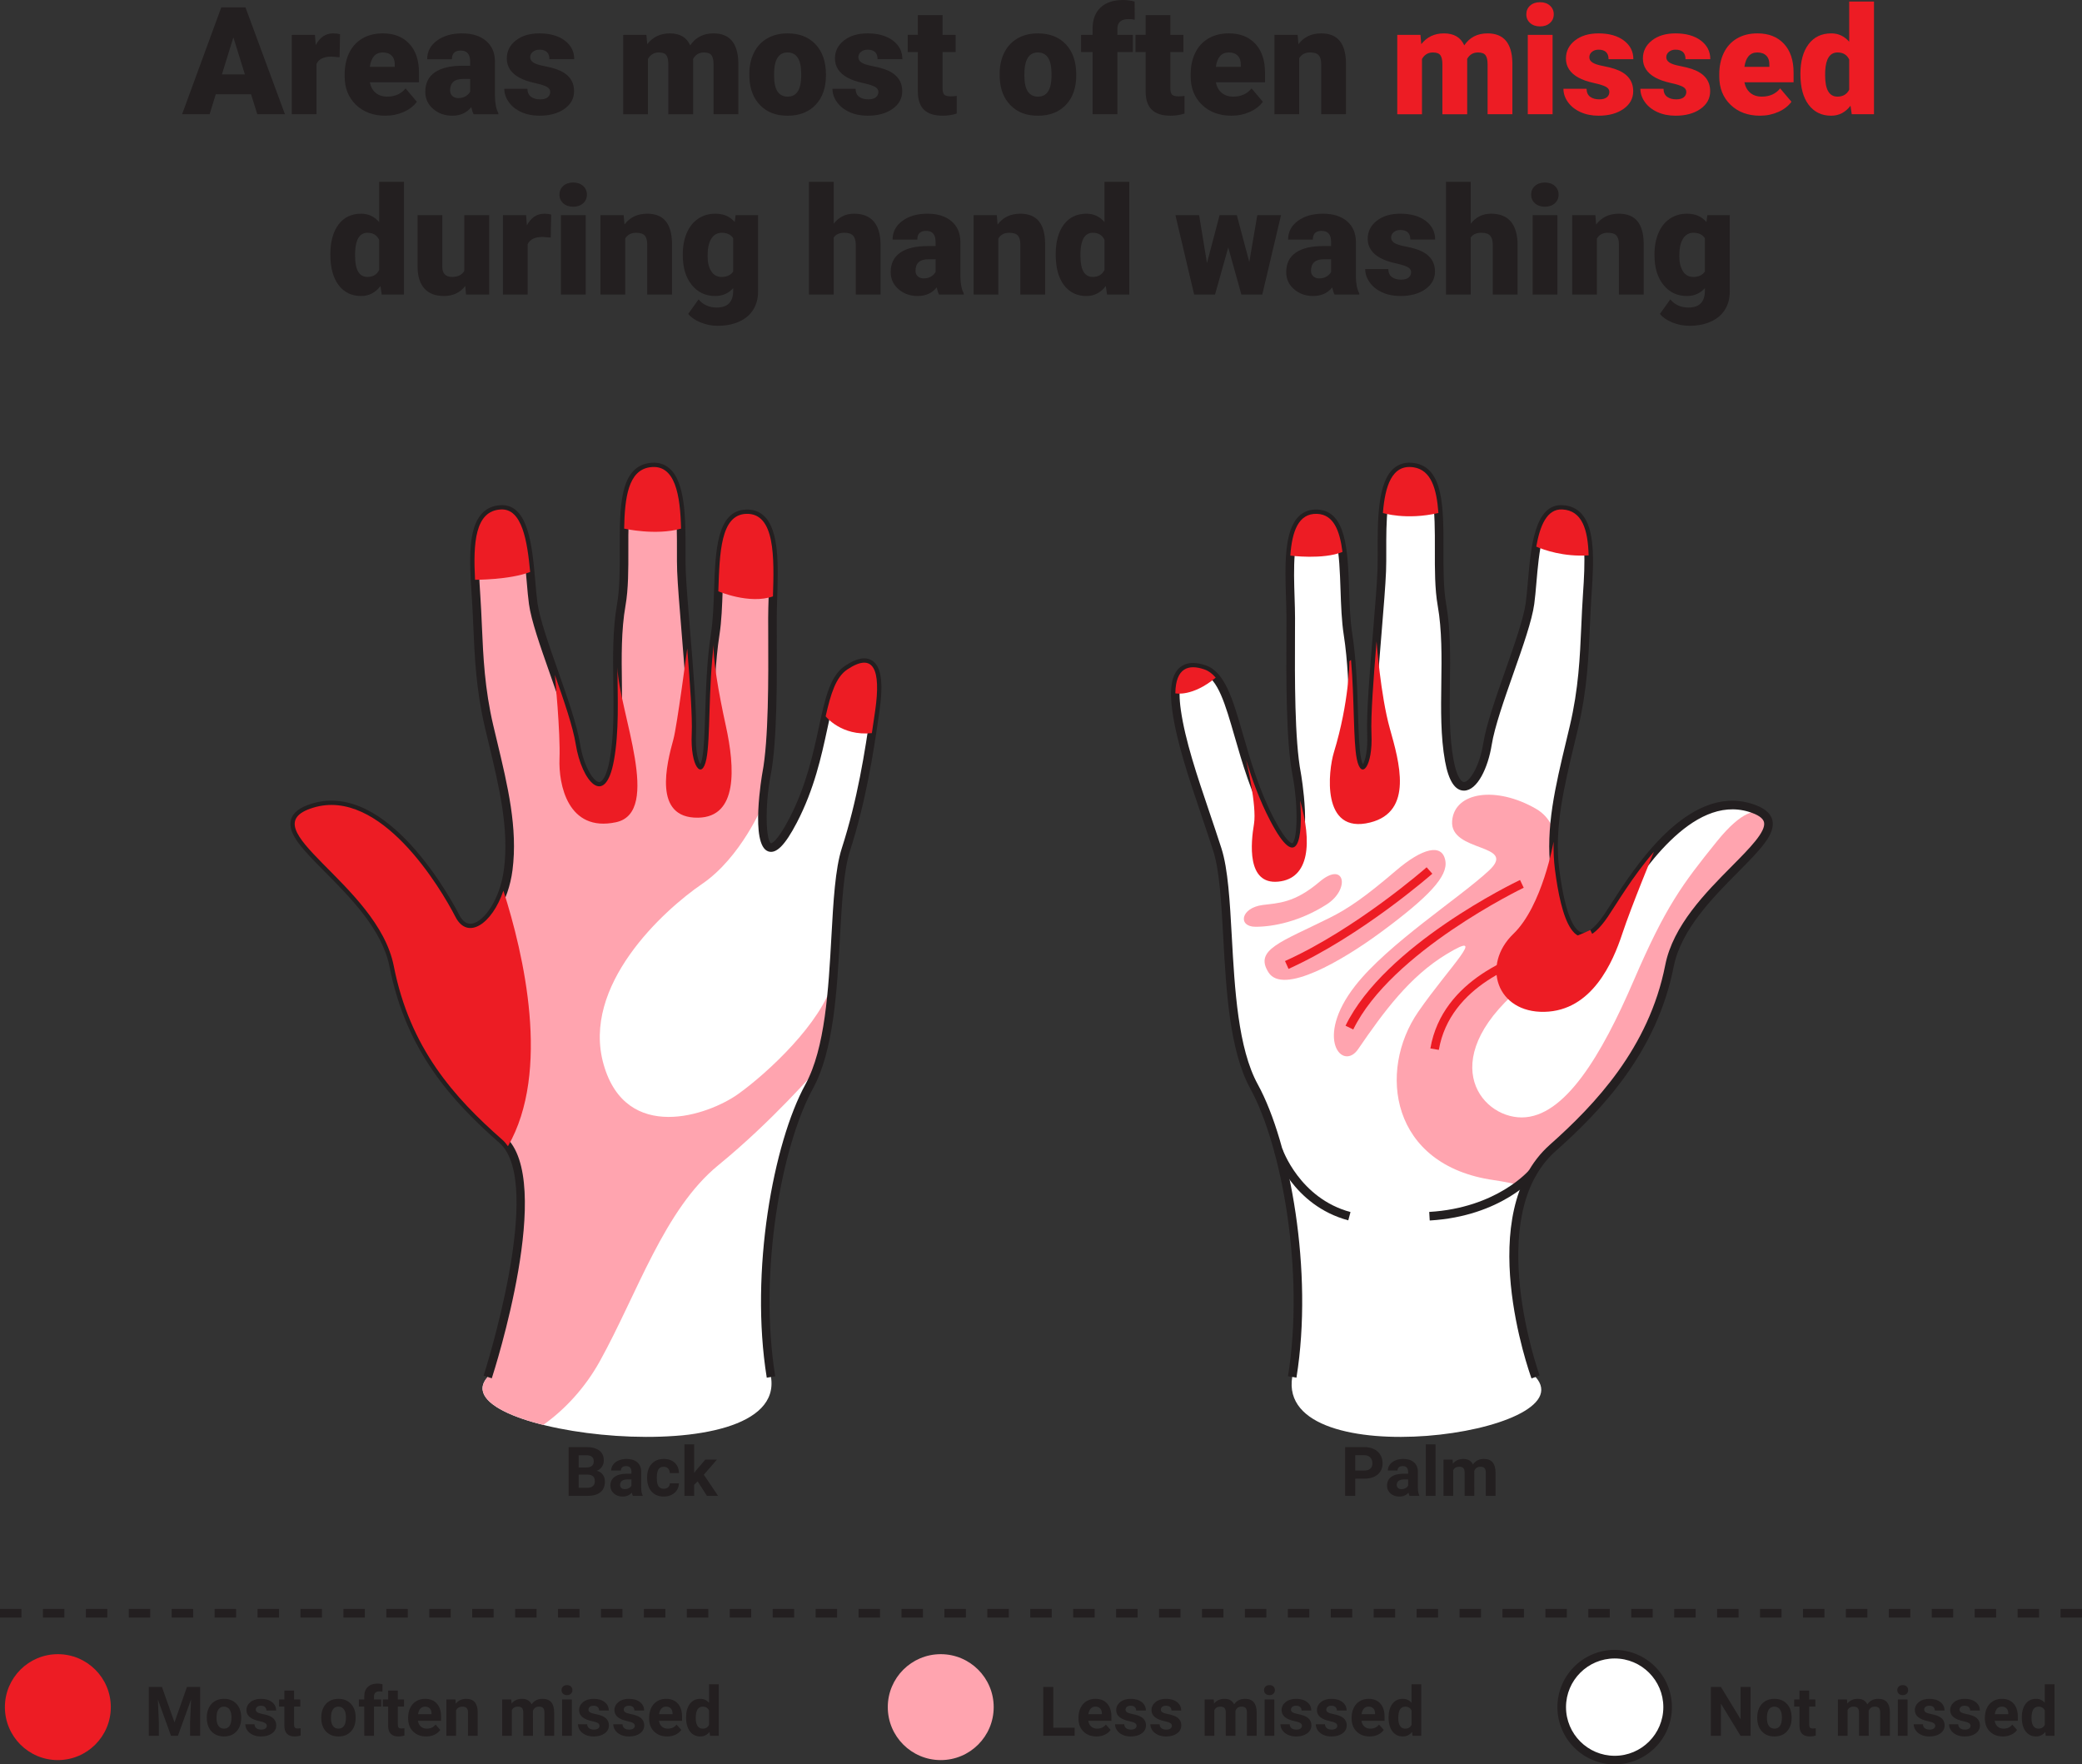 <?xml version="1.0" encoding="UTF-8"?>
<svg id="Layer_2" data-name="Layer 2" xmlns="http://www.w3.org/2000/svg" viewBox="0 0 3169.41 2685.71">
  <rect x="0" y="0" width="3169.41" height="2685.71" fill="#333333" stroke="none"/>
  <defs>
    <style>
      .cls-1 {
        fill: #fff;
      }

      .cls-2 {
        fill: #ffa4af;
      }

      .cls-3 {
        fill: #ed1c24;
      }

      .cls-4 {
        fill: #231f20;
      }
    </style>
  </defs>
  <path class="cls-4" d="m382.18,143.51h-53.72l-9.38,30.38h-41.88L336.83,11.28h36.86l60.08,162.61h-42.1l-9.49-30.38Zm-44.34-30.26h34.96l-17.54-56.4-17.42,56.4Z"/>
  <path class="cls-4" d="m516.97,87.11l-12.4-.89c-11.84,0-19.43,3.73-22.78,11.17v76.5h-37.63V53.05h35.29l1.23,15.53c6.32-11.84,15.15-17.76,26.47-17.76,4.02,0,7.52.45,10.49,1.34l-.66,34.95Z"/>
  <path class="cls-4" d="m586.88,176.12c-18.54,0-33.54-5.53-45.01-16.59-11.46-11.05-17.19-25.44-17.19-43.16v-3.13c0-12.36,2.28-23.27,6.87-32.73,4.57-9.45,11.26-16.77,20.04-21.95,8.78-5.17,19.21-7.76,31.27-7.76,16.98,0,30.38,5.27,40.21,15.8,9.83,10.54,14.74,25.23,14.74,44.06v14.63h-74.83c1.34,6.77,4.28,12.1,8.82,15.97,4.54,3.87,10.43,5.81,17.65,5.81,11.91,0,21.21-4.17,27.91-12.51l17.21,20.33c-4.7,6.48-11.34,11.63-19.94,15.47-8.6,3.83-17.86,5.75-27.75,5.75Zm-4.24-96.27c-11.02,0-17.58,7.3-19.66,21.89h37.97v-2.9c.15-6.03-1.38-10.7-4.58-14.01-3.2-3.31-7.78-4.97-13.73-4.97Z"/>
  <path class="cls-4" d="m721.01,173.89c-1.34-2.46-2.53-6.07-3.57-10.84-6.92,8.72-16.6,13.07-29.04,13.07-11.39,0-21.07-3.44-29.04-10.33-7.97-6.89-11.95-15.54-11.95-25.97,0-13.1,4.84-23,14.51-29.7,9.68-6.7,23.75-10.06,42.22-10.06h11.61v-6.39c0-11.15-4.8-16.72-14.41-16.72-8.93,0-13.4,4.42-13.4,13.24h-37.64c0-11.67,4.97-21.16,14.91-28.44,9.94-7.29,22.61-10.93,38.03-10.93s27.58,3.76,36.52,11.28c8.93,7.52,13.52,17.84,13.73,30.94v53.49c.15,11.1,1.86,19.59,5.14,25.46v1.9h-37.64Zm-23.56-24.57c4.68,0,8.58-1.01,11.67-3.01,3.09-2.02,5.31-4.28,6.65-6.82v-19.32h-10.95c-13.1,0-19.66,5.88-19.66,17.65,0,3.42,1.16,6.2,3.47,8.31,2.3,2.13,5.25,3.18,8.83,3.18Z"/>
  <path class="cls-4" d="m837.61,139.94c0-3.2-1.68-5.77-5.03-7.71-3.35-1.93-9.71-3.94-19.09-6.02-9.38-2.09-17.13-4.82-23.23-8.21-6.11-3.38-10.77-7.5-13.96-12.34-3.2-4.84-4.8-10.39-4.8-16.64,0-11.09,4.58-20.23,13.73-27.42,9.16-7.19,21.14-10.78,35.96-10.78,15.93,0,28.74,3.61,38.42,10.83,9.67,7.22,14.52,16.72,14.52,28.48h-37.75c0-9.67-5.1-14.52-15.3-14.52-3.95,0-7.26,1.1-9.94,3.29-2.68,2.2-4.02,4.93-4.02,8.21s1.63,6.07,4.91,8.16c3.27,2.09,8.51,3.8,15.69,5.14,7.18,1.34,13.49,2.94,18.93,4.81,18.16,6.25,27.25,17.46,27.25,33.61,0,11.02-4.89,19.99-14.68,26.91-9.8,6.93-22.47,10.39-38.03,10.39-10.35,0-19.59-1.86-27.7-5.58-8.12-3.72-14.45-8.78-18.99-15.19-4.54-6.4-6.82-13.14-6.82-20.21h35.18c.15,5.58,2.01,9.66,5.58,12.23,3.57,2.57,8.16,3.85,13.73,3.85,5.14,0,8.99-1.05,11.56-3.13,2.57-2.09,3.85-4.81,3.85-8.16Z"/>
  <path class="cls-4" d="m984.02,53.05l1.23,14.19c8.56-10.95,20.06-16.42,34.51-16.42,15.26,0,25.57,6.07,30.93,18.21,8.19-12.14,20.03-18.21,35.51-18.21,24.49,0,37.08,14.82,37.75,44.45v78.62h-37.75v-76.27c0-6.18-1.05-10.68-3.13-13.52-2.09-2.83-5.88-4.24-11.39-4.24-7.45,0-12.99,3.31-16.64,9.94l.11,1.57v82.53h-37.75v-76.06c0-6.32-1.01-10.9-3.01-13.73-2.02-2.83-5.85-4.24-11.51-4.24-7.22,0-12.73,3.31-16.53,9.94v84.1h-37.63V53.05h35.29Z"/>
  <path class="cls-4" d="m1140.71,112.36c0-12.06,2.35-22.8,7.03-32.22,4.7-9.42,11.43-16.66,20.22-21.72,8.78-5.06,19.09-7.59,30.94-7.59,18.09,0,32.34,5.6,42.77,16.81,10.42,11.21,15.64,26.45,15.64,45.73v1.34c0,18.84-5.23,33.79-15.69,44.84-10.46,11.06-24.63,16.59-42.5,16.59s-31.01-5.16-41.43-15.47c-10.43-10.31-16.04-24.29-16.86-41.93l-.11-6.36Zm37.64,2.34c0,11.17,1.74,19.36,5.25,24.57,3.5,5.21,8.67,7.82,15.52,7.82,13.4,0,20.26-10.31,20.55-30.94v-3.79c0-21.67-6.92-32.5-20.77-32.5-12.58,0-19.4,9.34-20.44,28.03l-.11,6.81Z"/>
  <path class="cls-4" d="m1337.15,139.94c0-3.2-1.68-5.77-5.03-7.71-3.35-1.93-9.71-3.94-19.09-6.02-9.38-2.09-17.13-4.82-23.23-8.21-6.11-3.38-10.77-7.5-13.96-12.34-3.2-4.84-4.8-10.39-4.8-16.64,0-11.09,4.58-20.23,13.73-27.42,9.16-7.19,21.14-10.78,35.96-10.78,15.93,0,28.74,3.61,38.42,10.83,9.68,7.22,14.52,16.72,14.52,28.48h-37.75c0-9.67-5.1-14.52-15.3-14.52-3.95,0-7.26,1.1-9.94,3.29-2.68,2.2-4.02,4.93-4.02,8.21s1.63,6.07,4.91,8.16c3.27,2.09,8.51,3.8,15.69,5.14,7.18,1.34,13.49,2.94,18.93,4.81,18.16,6.25,27.25,17.46,27.25,33.61,0,11.02-4.89,19.99-14.68,26.91-9.8,6.93-22.47,10.39-38.03,10.39-10.35,0-19.59-1.86-27.7-5.58-8.12-3.72-14.45-8.78-18.99-15.19-4.54-6.4-6.81-13.14-6.81-20.21h35.18c.15,5.58,2.01,9.66,5.58,12.23,3.57,2.57,8.16,3.85,13.73,3.85,5.14,0,8.99-1.05,11.56-3.13,2.57-2.09,3.85-4.81,3.85-8.16Z"/>
  <path class="cls-4" d="m1434.86,23.01v30.04h19.88v26.13h-19.88v55.28c0,4.54.82,7.71,2.46,9.5,1.63,1.79,4.87,2.68,9.71,2.68,3.72,0,6.85-.22,9.38-.67v26.91c-6.78,2.16-13.85,3.24-21.22,3.24-12.96,0-22.52-3.05-28.7-9.16-6.18-6.1-9.27-15.37-9.27-27.81v-59.98h-15.41v-26.13h15.41v-30.04h37.63Z"/>
  <path class="cls-4" d="m1521.76,112.36c0-12.06,2.35-22.8,7.03-32.22,4.7-9.42,11.43-16.66,20.22-21.72,8.78-5.06,19.09-7.59,30.94-7.59,18.09,0,32.34,5.6,42.77,16.81,10.42,11.21,15.63,26.45,15.63,45.73v1.34c0,18.84-5.23,33.79-15.69,44.84-10.46,11.06-24.63,16.59-42.5,16.59s-31.01-5.16-41.43-15.47c-10.43-10.31-16.04-24.29-16.86-41.93l-.11-6.36Zm37.64,2.34c0,11.17,1.74,19.36,5.25,24.57,3.5,5.21,8.67,7.82,15.52,7.82,13.4,0,20.26-10.31,20.55-30.94v-3.79c0-21.67-6.92-32.5-20.77-32.5-12.58,0-19.4,9.34-20.44,28.03l-.11,6.81Z"/>
  <path class="cls-4" d="m1663.25,173.89v-94.7h-17.54v-26.13h17.54v-9.6c0-13.77,4.05-24.46,12.17-32.05,8.11-7.59,19.5-11.4,34.17-11.4,5.36,0,11.24.79,17.65,2.35l.11,27.7c-2.3-.67-5.4-1.01-9.27-1.01-11.39,0-17.09,4.91-17.09,14.74v9.27h23.57v26.13h-23.57v94.7h-37.74Z"/>
  <path class="cls-4" d="m1781.63,23.01v30.04h19.89v26.13h-19.89v55.28c0,4.54.82,7.71,2.46,9.5,1.63,1.79,4.87,2.68,9.71,2.68,3.72,0,6.85-.22,9.38-.67v26.91c-6.78,2.16-13.85,3.24-21.22,3.24-12.96,0-22.52-3.05-28.7-9.16-6.18-6.1-9.27-15.37-9.27-27.81v-59.98h-15.41v-26.13h15.41v-30.04h37.63Z"/>
  <path class="cls-4" d="m1874.77,176.12c-18.54,0-33.54-5.53-45.01-16.59-11.46-11.05-17.19-25.44-17.19-43.16v-3.13c0-12.36,2.28-23.27,6.87-32.73,4.58-9.45,11.26-16.77,20.04-21.95,8.78-5.17,19.21-7.76,31.27-7.76,16.98,0,30.38,5.27,40.21,15.8,9.83,10.54,14.74,25.23,14.74,44.06v14.63h-74.83c1.34,6.77,4.28,12.1,8.82,15.97,4.54,3.87,10.43,5.81,17.65,5.81,11.91,0,21.21-4.17,27.91-12.51l17.21,20.33c-4.7,6.48-11.34,11.63-19.94,15.47-8.6,3.83-17.86,5.75-27.75,5.75Zm-4.24-96.27c-11.02,0-17.58,7.3-19.66,21.89h37.97v-2.9c.15-6.03-1.38-10.7-4.58-14.01-3.2-3.31-7.78-4.97-13.73-4.97Z"/>
  <path class="cls-4" d="m1975.39,53.05l1.22,14.19c8.34-10.95,19.84-16.42,34.51-16.42,12.58,0,21.98,3.76,28.2,11.28,6.22,7.52,9.44,18.84,9.66,33.95v77.84h-37.74v-76.27c0-6.11-1.23-10.59-3.69-13.46-2.46-2.87-6.92-4.3-13.4-4.3-7.37,0-12.84,2.9-16.41,8.71v85.32h-37.64V53.05h35.29Z"/>
  <path class="cls-3" d="m2162.35,53.05l1.23,14.19c8.56-10.95,20.06-16.42,34.51-16.42,15.26,0,25.57,6.07,30.93,18.21,8.19-12.14,20.03-18.21,35.51-18.21,24.49,0,37.08,14.82,37.75,44.45v78.62h-37.75v-76.27c0-6.18-1.05-10.68-3.13-13.52-2.09-2.83-5.88-4.24-11.39-4.24-7.45,0-12.99,3.31-16.64,9.94l.11,1.57v82.53h-37.75v-76.06c0-6.32-1.01-10.9-3.01-13.73-2.02-2.83-5.85-4.24-11.51-4.24-7.22,0-12.73,3.31-16.53,9.94v84.1h-37.63V53.05h35.29Z"/>
  <path class="cls-3" d="m2323.5,21.78c0-5.39,1.93-9.81,5.81-13.26,3.87-3.44,8.9-5.16,15.07-5.16s11.21,1.72,15.08,5.16c3.87,3.45,5.81,7.87,5.81,13.26s-1.94,9.82-5.81,13.26c-3.87,3.45-8.9,5.16-15.08,5.16s-11.21-1.72-15.07-5.16c-3.87-3.45-5.81-7.87-5.81-13.26Zm39.98,152.11h-37.75V53.05h37.75v120.84Z"/>
  <path class="cls-3" d="m2449.93,139.94c0-3.2-1.68-5.77-5.03-7.71-3.35-1.93-9.71-3.94-19.09-6.02-9.38-2.09-17.13-4.82-23.23-8.21-6.11-3.38-10.77-7.5-13.96-12.34-3.2-4.84-4.8-10.39-4.8-16.64,0-11.09,4.58-20.23,13.73-27.42,9.16-7.19,21.14-10.78,35.96-10.78,15.93,0,28.74,3.61,38.42,10.83,9.67,7.22,14.52,16.72,14.52,28.48h-37.75c0-9.67-5.1-14.52-15.3-14.52-3.95,0-7.26,1.1-9.94,3.29-2.68,2.2-4.02,4.93-4.02,8.21s1.63,6.07,4.91,8.16c3.27,2.09,8.51,3.8,15.69,5.14,7.18,1.34,13.49,2.94,18.93,4.81,18.16,6.25,27.25,17.46,27.25,33.61,0,11.02-4.89,19.99-14.68,26.91-9.8,6.93-22.47,10.39-38.03,10.39-10.35,0-19.58-1.86-27.7-5.58-8.12-3.72-14.45-8.78-18.99-15.19-4.54-6.4-6.82-13.14-6.82-20.21h35.18c.15,5.58,2.01,9.66,5.58,12.23,3.57,2.57,8.16,3.85,13.73,3.85,5.14,0,8.99-1.05,11.56-3.13,2.57-2.09,3.85-4.81,3.85-8.16Z"/>
  <path class="cls-3" d="m2567.08,139.94c0-3.2-1.68-5.77-5.03-7.71-3.35-1.93-9.71-3.94-19.09-6.02-9.38-2.09-17.13-4.82-23.23-8.21-6.11-3.38-10.77-7.5-13.96-12.34-3.2-4.84-4.8-10.39-4.8-16.64,0-11.09,4.58-20.23,13.73-27.42,9.16-7.19,21.14-10.78,35.96-10.78,15.93,0,28.74,3.61,38.42,10.83,9.67,7.22,14.52,16.72,14.52,28.48h-37.75c0-9.67-5.1-14.52-15.3-14.52-3.95,0-7.26,1.1-9.94,3.29-2.68,2.2-4.02,4.93-4.02,8.21s1.63,6.07,4.91,8.16c3.27,2.09,8.51,3.8,15.69,5.14,7.18,1.34,13.49,2.94,18.93,4.81,18.16,6.25,27.25,17.46,27.25,33.61,0,11.02-4.89,19.99-14.68,26.91-9.8,6.93-22.47,10.39-38.03,10.39-10.35,0-19.58-1.86-27.7-5.58-8.12-3.72-14.45-8.78-18.99-15.19-4.54-6.4-6.82-13.14-6.82-20.21h35.18c.15,5.58,2.01,9.66,5.58,12.23,3.57,2.57,8.16,3.85,13.73,3.85,5.14,0,8.99-1.05,11.56-3.13,2.57-2.09,3.85-4.81,3.85-8.16Z"/>
  <path class="cls-3" d="m2679.43,176.12c-18.54,0-33.54-5.53-45.01-16.59-11.46-11.05-17.19-25.44-17.19-43.16v-3.13c0-12.36,2.28-23.27,6.87-32.73,4.57-9.45,11.26-16.77,20.04-21.95,8.78-5.17,19.21-7.76,31.27-7.76,16.98,0,30.38,5.27,40.21,15.8,9.83,10.54,14.74,25.23,14.74,44.06v14.63h-74.83c1.34,6.77,4.28,12.1,8.82,15.97,4.54,3.87,10.43,5.81,17.65,5.81,11.91,0,21.21-4.17,27.91-12.51l17.21,20.33c-4.7,6.48-11.34,11.63-19.94,15.47-8.6,3.83-17.86,5.75-27.75,5.75Zm-4.24-96.27c-11.02,0-17.58,7.3-19.66,21.89h37.97v-2.9c.15-6.03-1.38-10.7-4.58-14.01-3.2-3.31-7.78-4.97-13.73-4.97Z"/>
  <path class="cls-3" d="m2740.74,112.57c0-19.13,4.14-34.21,12.39-45.23,8.27-11.01,19.81-16.53,34.63-16.53,10.79,0,19.87,4.24,27.25,12.73V2.35h37.74v171.54h-33.84l-1.9-12.95c-7.74,10.13-17.57,15.19-29.48,15.19-14.37,0-25.76-5.51-34.17-16.53-8.42-11.01-12.62-26.69-12.62-47.02Zm37.64,2.35c0,21.44,6.25,32.16,18.76,32.16,8.33,0,14.3-3.5,17.87-10.5v-46.01c-3.43-7.15-9.31-10.72-17.65-10.72-11.61,0-17.91,9.38-18.87,28.14l-.11,6.92Z"/>
  <path class="cls-4" d="m502.9,387.04c0-19.13,4.13-34.21,12.39-45.23,8.27-11.01,19.81-16.53,34.63-16.53,10.79,0,19.87,4.24,27.25,12.73v-61.2h37.74v171.54h-33.84l-1.9-12.95c-7.74,10.13-17.57,15.19-29.48,15.19-14.37,0-25.76-5.51-34.17-16.53-8.42-11.01-12.62-26.69-12.62-47.02Zm37.64,2.35c0,21.44,6.25,32.16,18.76,32.16,8.33,0,14.3-3.5,17.87-10.5v-46.01c-3.43-7.15-9.31-10.72-17.65-10.72-11.61,0-17.91,9.38-18.87,28.14l-.11,6.92Z"/>
  <path class="cls-4" d="m708.28,435.28c-7.96,10.2-18.72,15.3-32.27,15.3s-23.29-3.85-30.1-11.56c-6.82-7.71-10.22-18.78-10.22-33.23v-78.28h37.63v78.51c0,10.34,5.02,15.52,15.08,15.52,8.63,0,14.77-3.09,18.42-9.27v-84.77h37.86v120.84h-35.29l-1.12-13.07Z"/>
  <path class="cls-4" d="m838.39,361.58l-12.4-.89c-11.84,0-19.43,3.73-22.78,11.17v76.5h-37.63v-120.84h35.29l1.23,15.53c6.32-11.84,15.15-17.76,26.47-17.76,4.02,0,7.52.45,10.49,1.34l-.66,34.95Z"/>
  <path class="cls-4" d="m851.68,296.25c0-5.39,1.93-9.81,5.81-13.26,3.87-3.44,8.9-5.16,15.07-5.16s11.21,1.72,15.08,5.16c3.87,3.45,5.81,7.87,5.81,13.26s-1.94,9.82-5.81,13.26c-3.87,3.45-8.9,5.16-15.08,5.16s-11.21-1.72-15.07-5.16c-3.87-3.45-5.81-7.87-5.81-13.26Zm39.98,152.11h-37.75v-120.84h37.75v120.84Z"/>
  <path class="cls-4" d="m949.4,327.52l1.23,14.19c8.34-10.95,19.84-16.42,34.51-16.42,12.58,0,21.98,3.76,28.2,11.28,6.22,7.52,9.44,18.84,9.66,33.95v77.84h-37.74v-76.27c0-6.11-1.23-10.59-3.69-13.46-2.46-2.87-6.92-4.3-13.4-4.3-7.37,0-12.84,2.9-16.41,8.71v85.32h-37.64v-120.84h35.29Z"/>
  <path class="cls-4" d="m1039.4,387.04c0-12.21,2.02-23,6.04-32.38,4.02-9.38,9.78-16.62,17.31-21.72,7.52-5.1,16.27-7.65,26.24-7.65,12.58,0,22.41,4.24,29.48,12.73l1.34-10.5h34.18v116.26c0,10.65-2.48,19.9-7.43,27.75-4.95,7.86-12.12,13.89-21.5,18.09-9.38,4.21-20.26,6.31-32.61,6.31-8.86,0-17.44-1.68-25.74-5.02-8.3-3.36-14.65-7.71-19.04-13.07l15.74-22.11c6.99,8.26,16.23,12.4,27.7,12.4,16.68,0,25.02-8.56,25.02-25.69v-3.79c-7.22,7.96-16.34,11.95-27.36,11.95-14.74,0-26.66-5.64-35.74-16.92-9.09-11.28-13.63-26.38-13.63-45.29v-1.34Zm37.76,2.35c0,9.9,1.86,17.74,5.58,23.51,3.73,5.77,8.93,8.65,15.63,8.65,8.12,0,14.03-2.72,17.76-8.16v-50.81c-3.65-5.51-9.49-8.26-17.53-8.26-6.7,0-11.95,3-15.75,8.99-3.8,5.99-5.69,14.68-5.69,26.08Z"/>
  <path class="cls-4" d="m1269.13,340.47c8.04-10.12,18.32-15.19,30.82-15.19,13.32,0,23.38,3.95,30.15,11.84,6.77,7.89,10.24,19.54,10.38,34.96v76.27h-37.74v-75.38c0-6.41-1.31-11.12-3.91-14.13-2.61-3.02-7.04-4.53-13.29-4.53-7.74,0-13.22,2.46-16.41,7.37v86.66h-37.64v-171.54h37.64v63.66Z"/>
  <path class="cls-4" d="m1429.5,448.35c-1.34-2.46-2.53-6.07-3.57-10.84-6.92,8.72-16.61,13.07-29.04,13.07-11.39,0-21.07-3.44-29.04-10.33-7.97-6.89-11.95-15.54-11.95-25.97,0-13.1,4.84-23,14.51-29.7,9.68-6.7,23.75-10.06,42.22-10.06h11.61v-6.39c0-11.15-4.8-16.72-14.41-16.72-8.93,0-13.4,4.42-13.4,13.24h-37.64c0-11.67,4.97-21.15,14.91-28.44,9.94-7.29,22.61-10.93,38.03-10.93s27.58,3.76,36.52,11.28c8.93,7.52,13.52,17.84,13.73,30.94v53.49c.15,11.1,1.86,19.59,5.14,25.46v1.9h-37.64Zm-23.56-24.57c4.68,0,8.58-1.01,11.67-3.01,3.09-2.02,5.31-4.28,6.65-6.82v-19.32h-10.95c-13.1,0-19.65,5.88-19.65,17.65,0,3.42,1.15,6.2,3.47,8.31,2.3,2.13,5.25,3.18,8.83,3.18Z"/>
  <path class="cls-4" d="m1517.4,327.52l1.23,14.19c8.34-10.95,19.84-16.42,34.51-16.42,12.58,0,21.98,3.76,28.2,11.28,6.22,7.52,9.44,18.84,9.66,33.95v77.84h-37.74v-76.27c0-6.11-1.23-10.59-3.69-13.46-2.46-2.87-6.92-4.3-13.4-4.3-7.37,0-12.84,2.9-16.41,8.71v85.32h-37.64v-120.84h35.29Z"/>
  <path class="cls-4" d="m1607.08,387.04c0-19.13,4.13-34.21,12.39-45.23,8.27-11.01,19.81-16.53,34.63-16.53,10.79,0,19.87,4.24,27.25,12.73v-61.2h37.74v171.54h-33.84l-1.9-12.95c-7.74,10.13-17.57,15.19-29.48,15.19-14.37,0-25.76-5.51-34.17-16.53-8.42-11.01-12.62-26.69-12.62-47.02Zm37.64,2.35c0,21.44,6.25,32.16,18.76,32.16,8.33,0,14.3-3.5,17.87-10.5v-46.01c-3.43-7.15-9.31-10.72-17.65-10.72-11.61,0-17.91,9.38-18.87,28.14l-.11,6.92Z"/>
  <polygon class="cls-4" points="1901.8 398.77 1913.97 327.52 1950.05 327.52 1921.57 448.35 1889.74 448.35 1869.75 376.65 1849.64 448.35 1817.82 448.35 1789.34 327.52 1825.41 327.52 1837.36 400.44 1856.57 327.52 1882.81 327.52 1901.8 398.77"/>
  <path class="cls-4" d="m2031.57,448.35c-1.34-2.46-2.53-6.07-3.57-10.84-6.92,8.72-16.61,13.07-29.04,13.07-11.39,0-21.07-3.44-29.04-10.33-7.97-6.89-11.95-15.54-11.95-25.97,0-13.1,4.84-23,14.51-29.7,9.68-6.7,23.75-10.06,42.22-10.06h11.61v-6.39c0-11.15-4.81-16.72-14.41-16.72-8.94,0-13.4,4.42-13.4,13.24h-37.64c0-11.67,4.97-21.15,14.91-28.44,9.94-7.29,22.61-10.93,38.03-10.93s27.58,3.76,36.52,11.28c8.94,7.52,13.52,17.84,13.73,30.94v53.49c.15,11.1,1.86,19.59,5.14,25.46v1.9h-37.64Zm-23.56-24.57c4.68,0,8.58-1.01,11.67-3.01,3.09-2.02,5.31-4.28,6.65-6.82v-19.32h-10.95c-13.1,0-19.66,5.88-19.66,17.65,0,3.42,1.15,6.2,3.47,8.31,2.3,2.13,5.25,3.18,8.83,3.18Z"/>
  <path class="cls-4" d="m2148.17,414.4c0-3.2-1.68-5.77-5.03-7.71-3.35-1.93-9.71-3.94-19.09-6.02-9.38-2.09-17.13-4.82-23.23-8.21-6.11-3.38-10.77-7.5-13.96-12.34-3.2-4.84-4.8-10.39-4.8-16.64,0-11.09,4.58-20.23,13.73-27.42,9.16-7.19,21.14-10.78,35.96-10.78,15.93,0,28.74,3.61,38.42,10.83,9.67,7.22,14.52,16.72,14.52,28.48h-37.75c0-9.67-5.1-14.52-15.3-14.52-3.95,0-7.26,1.1-9.94,3.29-2.68,2.2-4.02,4.93-4.02,8.21s1.63,6.07,4.91,8.16c3.27,2.09,8.51,3.8,15.69,5.14,7.18,1.34,13.49,2.94,18.93,4.81,18.16,6.25,27.25,17.46,27.25,33.61,0,11.02-4.9,19.99-14.68,26.91-9.8,6.93-22.47,10.39-38.03,10.39-10.35,0-19.59-1.86-27.7-5.58-8.12-3.72-14.45-8.78-18.99-15.19-4.54-6.4-6.82-13.14-6.82-20.21h35.18c.15,5.58,2.01,9.66,5.58,12.23,3.57,2.57,8.16,3.85,13.73,3.85,5.14,0,8.99-1.05,11.56-3.13,2.57-2.09,3.85-4.81,3.85-8.16Z"/>
  <path class="cls-4" d="m2238.85,340.47c8.04-10.12,18.31-15.19,30.82-15.19,13.32,0,23.38,3.95,30.15,11.84,6.77,7.89,10.24,19.54,10.38,34.96v76.27h-37.74v-75.38c0-6.41-1.31-11.12-3.91-14.13-2.61-3.02-7.04-4.53-13.29-4.53-7.74,0-13.22,2.46-16.41,7.37v86.66h-37.64v-171.54h37.64v63.66Z"/>
  <path class="cls-4" d="m2330.87,296.25c0-5.39,1.93-9.81,5.81-13.26,3.87-3.44,8.9-5.16,15.07-5.16s11.21,1.72,15.08,5.16c3.87,3.45,5.81,7.87,5.81,13.26s-1.94,9.82-5.81,13.26c-3.87,3.45-8.9,5.16-15.08,5.16s-11.21-1.72-15.07-5.16c-3.87-3.45-5.81-7.87-5.81-13.26Zm39.98,152.11h-37.75v-120.84h37.75v120.84Z"/>
  <path class="cls-4" d="m2428.6,327.52l1.23,14.19c8.34-10.95,19.84-16.42,34.51-16.42,12.58,0,21.98,3.76,28.2,11.28,6.22,7.52,9.44,18.84,9.66,33.95v77.84h-37.74v-76.27c0-6.11-1.23-10.59-3.69-13.46-2.46-2.87-6.92-4.3-13.4-4.3-7.37,0-12.84,2.9-16.41,8.71v85.32h-37.64v-120.84h35.29Z"/>
  <path class="cls-4" d="m2518.61,387.04c0-12.21,2.02-23,6.04-32.38,4.02-9.38,9.78-16.62,17.31-21.72,7.52-5.1,16.27-7.65,26.24-7.65,12.59,0,22.41,4.24,29.48,12.73l1.34-10.5h34.18v116.26c0,10.65-2.48,19.9-7.43,27.75-4.95,7.86-12.12,13.89-21.5,18.09-9.38,4.21-20.26,6.31-32.61,6.31-8.86,0-17.44-1.68-25.74-5.02-8.3-3.36-14.65-7.71-19.04-13.07l15.74-22.11c6.99,8.26,16.23,12.4,27.7,12.4,16.68,0,25.02-8.56,25.02-25.69v-3.79c-7.22,7.96-16.34,11.95-27.36,11.95-14.74,0-26.66-5.64-35.74-16.92-9.09-11.28-13.63-26.38-13.63-45.29v-1.34Zm37.75,2.35c0,9.9,1.86,17.74,5.58,23.51,3.73,5.77,8.93,8.65,15.63,8.65,8.12,0,14.03-2.72,17.76-8.16v-50.81c-3.65-5.51-9.49-8.26-17.53-8.26-6.7,0-11.95,3-15.75,8.99-3.8,5.99-5.69,14.68-5.69,26.08Z"/>
  <polygon class="cls-4" points="2664.91 2642.18 2649.59 2642.18 2619.78 2593.27 2619.78 2642.18 2604.46 2642.18 2604.46 2567.85 2619.78 2567.85 2649.64 2616.86 2649.64 2567.85 2664.91 2567.85 2664.91 2642.18"/>
  <path class="cls-4" d="m2675.02,2614.05c0-5.48,1.05-10.36,3.16-14.65,2.11-4.29,5.15-7.61,9.11-9.96,3.96-2.35,8.57-3.52,13.81-3.52,7.45,0,13.53,2.28,18.25,6.84,4.72,4.56,7.34,10.75,7.89,18.58l.1,3.78c0,8.47-2.37,15.27-7.1,20.4-4.73,5.12-11.08,7.68-19.04,7.68s-14.32-2.55-19.07-7.66c-4.75-5.1-7.12-12.05-7.12-20.83v-.66Zm14.75,1.05c0,5.25.99,9.27,2.96,12.04,1.97,2.77,4.8,4.17,8.48,4.17s6.36-1.37,8.37-4.12,3.01-7.13,3.01-13.16c0-5.15-1-9.14-3.01-11.97-2.01-2.83-4.83-4.24-8.47-4.24s-6.4,1.4-8.37,4.22c-1.97,2.81-2.96,7.17-2.96,13.06Z"/>
  <path class="cls-4" d="m2754.1,2573.36v13.58h9.45v10.82h-9.45v27.57c0,2.04.39,3.5,1.17,4.39.79.89,2.28,1.33,4.49,1.33,1.63,0,3.08-.12,4.34-.36v11.18c-2.89.89-5.87,1.33-8.93,1.33-10.34,0-15.62-5.23-15.83-15.67v-29.77h-8.07v-10.82h8.07v-13.58h14.75Z"/>
  <path class="cls-4" d="m2811.64,2586.94l.46,6.18c3.91-4.8,9.21-7.2,15.88-7.2,7.12,0,12,2.81,14.65,8.42,3.88-5.62,9.41-8.42,16.59-8.42,5.99,0,10.45,1.74,13.38,5.23,2.93,3.49,4.39,8.74,4.39,15.75v35.28h-14.81v-35.31c0-3.13-.61-5.43-1.84-6.88-1.23-1.45-3.39-2.18-6.48-2.18-4.42,0-7.49,2.12-9.19,6.34l.05,38.02h-14.75v-35.26c0-3.2-.63-5.53-1.89-6.96-1.26-1.43-3.4-2.15-6.43-2.15-4.19,0-7.22,1.74-9.09,5.22v39.14h-14.75v-55.24h13.84Z"/>
  <path class="cls-4" d="m2888.22,2572.65c0-2.22.74-4.03,2.22-5.46,1.48-1.43,3.5-2.14,6.05-2.14s4.53.72,6.03,2.14c1.5,1.43,2.25,3.25,2.25,5.46s-.76,4.08-2.27,5.51c-1.51,1.43-3.52,2.14-6,2.14s-4.49-.71-6-2.14c-1.51-1.43-2.27-3.27-2.27-5.51Zm15.68,69.53h-14.81v-55.24h14.81v55.24Z"/>
  <path class="cls-4" d="m2945.96,2626.92c0-1.81-.89-3.22-2.68-4.26-1.79-1.04-4.65-1.97-8.6-2.78-13.14-2.76-19.71-8.34-19.71-16.74,0-4.9,2.04-8.99,6.1-12.28,4.06-3.29,9.39-4.93,15.95-4.93,7.01,0,12.62,1.65,16.82,4.95,4.21,3.3,6.31,7.59,6.31,12.87h-14.76c0-2.11-.68-3.85-2.04-5.23-1.36-1.38-3.49-2.07-6.38-2.07-2.48,0-4.41.56-5.77,1.68-1.36,1.12-2.04,2.55-2.04,4.29,0,1.63.77,2.96,2.32,3.96,1.55,1,4.16,1.87,7.84,2.6,3.68.73,6.77,1.56,9.29,2.48,7.79,2.86,11.69,7.81,11.69,14.86,0,5.04-2.16,9.11-6.48,12.23-4.32,3.11-9.91,4.67-16.75,4.67-4.63,0-8.74-.82-12.33-2.47-3.59-1.65-6.41-3.91-8.45-6.79-2.04-2.88-3.06-5.98-3.06-9.32h13.99c.13,2.62,1.1,4.63,2.91,6.02,1.81,1.4,4.22,2.09,7.25,2.09,2.83,0,4.96-.54,6.41-1.61,1.45-1.07,2.17-2.48,2.17-4.21Z"/>
  <path class="cls-4" d="m2999.72,2626.92c0-1.81-.89-3.22-2.68-4.26-1.79-1.04-4.65-1.97-8.6-2.78-13.14-2.76-19.71-8.34-19.71-16.74,0-4.9,2.04-8.99,6.1-12.28,4.07-3.29,9.39-4.93,15.95-4.93,7.01,0,12.62,1.65,16.82,4.95,4.21,3.3,6.3,7.59,6.3,12.87h-14.75c0-2.11-.68-3.85-2.04-5.23-1.36-1.38-3.49-2.07-6.38-2.07-2.48,0-4.41.56-5.77,1.68-1.36,1.12-2.04,2.55-2.04,4.29,0,1.63.77,2.96,2.32,3.96,1.55,1,4.16,1.87,7.84,2.6,3.68.73,6.77,1.56,9.29,2.48,7.79,2.86,11.69,7.81,11.69,14.86,0,5.04-2.16,9.11-6.48,12.23-4.32,3.11-9.9,4.67-16.75,4.67-4.63,0-8.74-.82-12.33-2.47-3.59-1.65-6.41-3.91-8.45-6.79-2.04-2.88-3.06-5.98-3.06-9.32h13.99c.13,2.62,1.1,4.63,2.91,6.02,1.81,1.4,4.22,2.09,7.25,2.09,2.83,0,4.96-.54,6.41-1.61,1.45-1.07,2.17-2.48,2.17-4.21Z"/>
  <path class="cls-4" d="m3048.99,2643.2c-8.1,0-14.7-2.48-19.78-7.45-5.09-4.97-7.63-11.59-7.63-19.86v-1.43c0-5.55,1.07-10.51,3.22-14.88,2.14-4.37,5.18-7.74,9.11-10.11,3.93-2.37,8.42-3.55,13.45-3.55,7.56,0,13.5,2.38,17.84,7.15,4.34,4.77,6.51,11.52,6.51,20.27v6.02h-35.18c.48,3.6,1.91,6.5,4.31,8.68,2.4,2.18,5.44,3.27,9.11,3.27,5.69,0,10.13-2.06,13.32-6.18l7.25,8.12c-2.21,3.13-5.21,5.57-8.98,7.33-3.78,1.75-7.96,2.63-12.56,2.63Zm-1.68-45.39c-2.93,0-5.3.99-7.12,2.97-1.82,1.98-2.99,4.82-3.5,8.51h20.52v-1.18c-.07-3.28-.95-5.82-2.65-7.61-1.7-1.79-4.12-2.69-7.25-2.69Z"/>
  <path class="cls-4" d="m3077.78,2614.16c0-8.61,1.93-15.47,5.79-20.58,3.86-5.1,9.14-7.66,15.85-7.66,5.38,0,9.82,2.01,13.32,6.02v-28.18h14.81v78.42h-13.32l-.71-5.87c-3.68,4.6-8.4,6.89-14.19,6.89-6.5,0-11.72-2.56-15.65-7.68-3.93-5.13-5.9-12.25-5.9-21.37Zm14.75,1.05c0,5.2.9,9.18,2.71,11.95,1.81,2.77,4.42,4.16,7.86,4.16,4.56,0,7.78-1.94,9.65-5.8v-21.9c-1.84-3.86-5.02-5.8-9.55-5.8-7.12,0-10.67,5.8-10.67,17.38Z"/>
  <polygon class="cls-4" points="1603.42 2629.88 1635.94 2629.88 1635.94 2642.18 1588.1 2642.18 1588.1 2567.85 1603.42 2567.85 1603.42 2629.88"/>
  <path class="cls-4" d="m1669.17,2643.2c-8.1,0-14.7-2.48-19.78-7.45-5.09-4.97-7.63-11.59-7.63-19.86v-1.43c0-5.55,1.07-10.51,3.22-14.88,2.14-4.37,5.18-7.74,9.11-10.11,3.93-2.37,8.42-3.55,13.45-3.55,7.56,0,13.5,2.38,17.84,7.15,4.34,4.77,6.51,11.52,6.51,20.27v6.02h-35.18c.48,3.6,1.91,6.5,4.31,8.68,2.4,2.18,5.44,3.27,9.11,3.27,5.69,0,10.13-2.06,13.32-6.18l7.25,8.12c-2.21,3.13-5.21,5.57-8.99,7.33-3.78,1.75-7.96,2.63-12.56,2.63Zm-1.68-45.39c-2.93,0-5.3.99-7.12,2.97-1.82,1.98-2.99,4.82-3.5,8.51h20.52v-1.18c-.07-3.28-.95-5.82-2.65-7.61-1.7-1.79-4.12-2.69-7.25-2.69Z"/>
  <path class="cls-4" d="m1730.18,2626.92c0-1.81-.89-3.22-2.68-4.26-1.79-1.04-4.65-1.97-8.6-2.78-13.14-2.76-19.71-8.34-19.71-16.74,0-4.9,2.04-8.99,6.1-12.28,4.07-3.29,9.39-4.93,15.95-4.93,7.01,0,12.62,1.65,16.82,4.95,4.2,3.3,6.3,7.59,6.3,12.87h-14.75c0-2.11-.68-3.85-2.04-5.23-1.36-1.38-3.49-2.07-6.38-2.07-2.48,0-4.41.56-5.77,1.68-1.36,1.12-2.04,2.55-2.04,4.29,0,1.63.77,2.96,2.32,3.96,1.55,1,4.16,1.87,7.84,2.6,3.68.73,6.77,1.56,9.29,2.48,7.79,2.86,11.69,7.81,11.69,14.86,0,5.04-2.16,9.11-6.48,12.23-4.32,3.11-9.9,4.67-16.75,4.67-4.63,0-8.74-.82-12.33-2.47-3.59-1.65-6.41-3.91-8.45-6.79-2.04-2.88-3.06-5.98-3.06-9.32h13.99c.13,2.62,1.1,4.63,2.91,6.02,1.81,1.4,4.22,2.09,7.25,2.09,2.83,0,4.96-.54,6.41-1.61,1.45-1.07,2.17-2.48,2.17-4.21Z"/>
  <path class="cls-4" d="m1783.94,2626.92c0-1.81-.89-3.22-2.68-4.26-1.79-1.04-4.65-1.97-8.6-2.78-13.14-2.76-19.71-8.34-19.71-16.74,0-4.9,2.04-8.99,6.1-12.28,4.07-3.29,9.39-4.93,15.95-4.93,7.01,0,12.62,1.65,16.82,4.95,4.21,3.3,6.31,7.59,6.31,12.87h-14.76c0-2.11-.68-3.85-2.04-5.23-1.36-1.38-3.49-2.07-6.38-2.07-2.48,0-4.41.56-5.77,1.68-1.36,1.12-2.04,2.55-2.04,4.29,0,1.63.77,2.96,2.32,3.96,1.55,1,4.16,1.87,7.84,2.6,3.68.73,6.77,1.56,9.29,2.48,7.79,2.86,11.69,7.81,11.69,14.86,0,5.04-2.16,9.11-6.48,12.23-4.32,3.11-9.9,4.67-16.75,4.67-4.63,0-8.74-.82-12.33-2.47-3.59-1.65-6.41-3.91-8.45-6.79-2.04-2.88-3.06-5.98-3.06-9.32h13.99c.13,2.62,1.1,4.63,2.91,6.02,1.81,1.4,4.22,2.09,7.25,2.09,2.83,0,4.96-.54,6.41-1.61,1.45-1.07,2.17-2.48,2.17-4.21Z"/>
  <path class="cls-4" d="m1847.66,2586.94l.46,6.18c3.91-4.8,9.21-7.2,15.88-7.2,7.12,0,12,2.81,14.65,8.42,3.88-5.62,9.41-8.42,16.59-8.42,5.99,0,10.45,1.74,13.38,5.23,2.93,3.49,4.39,8.74,4.39,15.75v35.28h-14.81v-35.31c0-3.13-.61-5.43-1.84-6.88-1.23-1.45-3.39-2.18-6.48-2.18-4.42,0-7.49,2.12-9.19,6.34l.05,38.02h-14.75v-35.26c0-3.2-.63-5.53-1.89-6.96-1.26-1.43-3.4-2.15-6.43-2.15-4.19,0-7.22,1.74-9.09,5.22v39.14h-14.76v-55.24h13.84Z"/>
  <path class="cls-4" d="m1924.24,2572.65c0-2.22.74-4.03,2.22-5.46,1.48-1.43,3.5-2.14,6.05-2.14s4.52.72,6.02,2.14c1.5,1.43,2.25,3.25,2.25,5.46s-.76,4.08-2.27,5.51c-1.51,1.43-3.52,2.14-6,2.14s-4.49-.71-6-2.14c-1.51-1.43-2.27-3.27-2.27-5.51Zm15.67,69.53h-14.81v-55.24h14.81v55.24Z"/>
  <path class="cls-4" d="m1981.98,2626.92c0-1.81-.89-3.22-2.68-4.26-1.79-1.04-4.65-1.97-8.6-2.78-13.14-2.76-19.71-8.34-19.71-16.74,0-4.9,2.04-8.99,6.1-12.28,4.07-3.29,9.39-4.93,15.95-4.93,7.01,0,12.62,1.65,16.82,4.95,4.21,3.3,6.3,7.59,6.3,12.87h-14.75c0-2.11-.68-3.85-2.04-5.23-1.36-1.38-3.49-2.07-6.38-2.07-2.48,0-4.41.56-5.77,1.68-1.36,1.12-2.04,2.55-2.04,4.29,0,1.63.77,2.96,2.32,3.96,1.55,1,4.16,1.87,7.84,2.6,3.68.73,6.77,1.56,9.29,2.48,7.79,2.86,11.69,7.81,11.69,14.86,0,5.04-2.16,9.11-6.48,12.23-4.32,3.11-9.9,4.67-16.75,4.67-4.63,0-8.74-.82-12.33-2.47-3.59-1.65-6.41-3.91-8.45-6.79-2.04-2.88-3.06-5.98-3.06-9.32h13.99c.13,2.62,1.1,4.63,2.91,6.02,1.81,1.4,4.22,2.09,7.25,2.09,2.83,0,4.96-.54,6.41-1.61,1.45-1.07,2.17-2.48,2.17-4.21Z"/>
  <path class="cls-4" d="m2035.74,2626.92c0-1.81-.89-3.22-2.68-4.26-1.79-1.04-4.65-1.97-8.6-2.78-13.14-2.76-19.71-8.34-19.71-16.74,0-4.9,2.04-8.99,6.1-12.28,4.07-3.29,9.39-4.93,15.95-4.93,7.01,0,12.62,1.65,16.82,4.95,4.21,3.3,6.31,7.59,6.31,12.87h-14.76c0-2.11-.68-3.85-2.04-5.23-1.36-1.38-3.49-2.07-6.38-2.07-2.48,0-4.41.56-5.77,1.68-1.36,1.12-2.04,2.55-2.04,4.29,0,1.63.77,2.96,2.32,3.96,1.55,1,4.16,1.87,7.84,2.6,3.68.73,6.77,1.56,9.29,2.48,7.79,2.86,11.69,7.81,11.69,14.86,0,5.04-2.16,9.11-6.48,12.23-4.32,3.11-9.9,4.67-16.75,4.67-4.63,0-8.74-.82-12.33-2.47-3.59-1.65-6.41-3.91-8.45-6.79-2.04-2.88-3.06-5.98-3.06-9.32h13.99c.13,2.62,1.1,4.63,2.91,6.02,1.81,1.4,4.22,2.09,7.25,2.09,2.83,0,4.96-.54,6.41-1.61,1.45-1.07,2.17-2.48,2.17-4.21Z"/>
  <path class="cls-4" d="m2085.01,2643.2c-8.1,0-14.7-2.48-19.78-7.45-5.09-4.97-7.63-11.59-7.63-19.86v-1.43c0-5.55,1.07-10.51,3.22-14.88,2.14-4.37,5.18-7.74,9.11-10.11,3.93-2.37,8.42-3.55,13.45-3.55,7.56,0,13.5,2.38,17.84,7.15,4.34,4.77,6.51,11.52,6.51,20.27v6.02h-35.18c.48,3.6,1.91,6.5,4.31,8.68,2.4,2.18,5.44,3.27,9.11,3.27,5.69,0,10.13-2.06,13.32-6.18l7.25,8.12c-2.21,3.13-5.21,5.57-8.99,7.33-3.78,1.75-7.96,2.63-12.56,2.63Zm-1.68-45.39c-2.93,0-5.3.99-7.12,2.97-1.82,1.98-2.99,4.82-3.5,8.51h20.52v-1.18c-.07-3.28-.95-5.82-2.66-7.61-1.7-1.79-4.12-2.69-7.25-2.69Z"/>
  <path class="cls-4" d="m2113.8,2614.16c0-8.61,1.93-15.47,5.8-20.58,3.86-5.1,9.14-7.66,15.85-7.66,5.38,0,9.82,2.01,13.32,6.02v-28.18h14.81v78.42h-13.32l-.71-5.87c-3.68,4.6-8.4,6.89-14.19,6.89-6.5,0-11.72-2.56-15.65-7.68-3.93-5.13-5.9-12.25-5.9-21.37Zm14.76,1.05c0,5.2.9,9.18,2.71,11.95,1.81,2.77,4.42,4.16,7.86,4.16,4.56,0,7.78-1.94,9.65-5.8v-21.9c-1.84-3.86-5.02-5.8-9.55-5.8-7.12,0-10.67,5.8-10.67,17.38Z"/>
  <polygon class="cls-4" points="246.52 2567.85 265.62 2621.76 284.61 2567.85 304.72 2567.85 304.72 2642.18 289.36 2642.18 289.36 2621.87 290.89 2586.79 270.82 2642.18 260.31 2642.18 240.29 2586.84 241.82 2621.87 241.82 2642.18 226.51 2642.18 226.51 2567.85 246.52 2567.85"/>
  <path class="cls-4" d="m314.83,2614.05c0-5.48,1.05-10.36,3.17-14.65,2.11-4.29,5.15-7.61,9.11-9.96,3.96-2.35,8.57-3.52,13.81-3.52,7.45,0,13.54,2.28,18.25,6.84,4.72,4.56,7.35,10.75,7.89,18.58l.1,3.78c0,8.47-2.37,15.27-7.1,20.4-4.73,5.12-11.08,7.68-19.04,7.68s-14.32-2.55-19.07-7.66c-4.75-5.1-7.12-12.05-7.12-20.83v-.66Zm14.75,1.05c0,5.25.99,9.27,2.96,12.04,1.97,2.77,4.8,4.17,8.47,4.17s6.36-1.37,8.37-4.12,3.01-7.13,3.01-13.16c0-5.15-1-9.14-3.01-11.97-2.01-2.83-4.83-4.24-8.48-4.24s-6.4,1.4-8.37,4.22c-1.97,2.81-2.96,7.17-2.96,13.06Z"/>
  <path class="cls-4" d="m406.17,2626.92c0-1.81-.89-3.22-2.68-4.26-1.79-1.04-4.65-1.97-8.6-2.78-13.14-2.76-19.71-8.34-19.71-16.74,0-4.9,2.04-8.99,6.1-12.28,4.07-3.29,9.39-4.93,15.95-4.93,7.01,0,12.62,1.65,16.82,4.95,4.21,3.3,6.31,7.59,6.31,12.87h-14.76c0-2.11-.68-3.85-2.04-5.23-1.36-1.38-3.49-2.07-6.38-2.07-2.48,0-4.41.56-5.77,1.68-1.36,1.12-2.04,2.55-2.04,4.29,0,1.63.77,2.96,2.32,3.96,1.55,1,4.16,1.87,7.84,2.6,3.68.73,6.77,1.56,9.29,2.48,7.79,2.86,11.69,7.81,11.69,14.86,0,5.04-2.16,9.11-6.48,12.23-4.32,3.11-9.9,4.67-16.75,4.67-4.63,0-8.74-.82-12.33-2.47-3.59-1.65-6.41-3.91-8.45-6.79-2.04-2.88-3.06-5.98-3.06-9.32h13.99c.13,2.62,1.1,4.63,2.91,6.02,1.81,1.4,4.22,2.09,7.25,2.09,2.83,0,4.96-.54,6.41-1.61,1.45-1.07,2.17-2.48,2.17-4.21Z"/>
  <path class="cls-4" d="m447.67,2573.36v13.58h9.44v10.82h-9.44v27.57c0,2.04.39,3.5,1.17,4.39.79.89,2.28,1.33,4.49,1.33,1.63,0,3.08-.12,4.34-.36v11.18c-2.89.89-5.87,1.33-8.93,1.33-10.34,0-15.62-5.23-15.83-15.67v-29.77h-8.07v-10.82h8.07v-13.58h14.76Z"/>
  <path class="cls-4" d="m489.08,2614.05c0-5.48,1.05-10.36,3.16-14.65,2.11-4.29,5.15-7.61,9.11-9.96,3.96-2.35,8.57-3.52,13.81-3.52,7.45,0,13.54,2.28,18.25,6.84,4.72,4.56,7.35,10.75,7.89,18.58l.1,3.78c0,8.47-2.37,15.27-7.1,20.4-4.73,5.12-11.08,7.68-19.04,7.68s-14.32-2.55-19.07-7.66c-4.75-5.1-7.12-12.05-7.12-20.83v-.66Zm14.75,1.05c0,5.25.99,9.27,2.96,12.04,1.97,2.77,4.8,4.17,8.47,4.17s6.36-1.37,8.37-4.12,3.01-7.13,3.01-13.16c0-5.15-1-9.14-3.01-11.97-2.01-2.83-4.83-4.24-8.48-4.24s-6.4,1.4-8.37,4.22c-1.97,2.81-2.96,7.17-2.96,13.06Z"/>
  <path class="cls-4" d="m554.53,2642.18v-44.42h-8.22v-10.82h8.22v-4.7c0-6.2,1.78-11,5.34-14.42,3.56-3.42,8.53-5.13,14.93-5.13,2.04,0,4.54.34,7.5,1.01l-.15,11.34c-1.22-.31-2.72-.46-4.49-.46-5.55,0-8.32,2.63-8.32,7.87v4.48h10.98v10.82h-10.98v44.42h-14.81Z"/>
  <path class="cls-4" d="m605.63,2573.36v13.58h9.44v10.82h-9.44v27.57c0,2.04.39,3.5,1.17,4.39.78.89,2.28,1.33,4.49,1.33,1.63,0,3.08-.12,4.34-.36v11.18c-2.89.89-5.87,1.33-8.93,1.33-10.35,0-15.62-5.23-15.83-15.67v-29.77h-8.07v-10.82h8.07v-13.58h14.75Z"/>
  <path class="cls-4" d="m648.72,2643.2c-8.1,0-14.7-2.48-19.78-7.45-5.09-4.97-7.63-11.59-7.63-19.86v-1.43c0-5.55,1.07-10.51,3.22-14.88,2.14-4.37,5.18-7.74,9.11-10.11,3.93-2.37,8.42-3.55,13.45-3.55,7.56,0,13.5,2.38,17.84,7.15,4.34,4.77,6.51,11.52,6.51,20.27v6.02h-35.18c.48,3.6,1.91,6.5,4.31,8.68,2.4,2.18,5.44,3.27,9.11,3.27,5.69,0,10.13-2.06,13.33-6.18l7.25,8.12c-2.21,3.13-5.21,5.57-8.99,7.33-3.78,1.75-7.96,2.63-12.56,2.63Zm-1.68-45.39c-2.93,0-5.3.99-7.12,2.97-1.82,1.98-2.99,4.82-3.5,8.51h20.52v-1.18c-.07-3.28-.95-5.82-2.66-7.61-1.7-1.79-4.12-2.69-7.25-2.69Z"/>
  <path class="cls-4" d="m693.39,2586.94l.46,6.38c3.95-4.93,9.24-7.4,15.88-7.4,5.85,0,10.21,1.72,13.07,5.16,2.86,3.44,4.32,8.58,4.39,15.42v35.69h-14.75v-35.41c0-3.13-.68-5.41-2.04-6.83-1.36-1.42-3.62-2.13-6.79-2.13-4.15,0-7.27,1.77-9.34,5.32v39.04h-14.75v-55.24h13.89Z"/>
  <path class="cls-4" d="m778.25,2586.94l.46,6.18c3.91-4.8,9.21-7.2,15.88-7.2,7.12,0,12,2.81,14.65,8.42,3.88-5.62,9.41-8.42,16.59-8.42,5.99,0,10.45,1.74,13.38,5.23,2.93,3.49,4.39,8.74,4.39,15.75v35.28h-14.81v-35.31c0-3.13-.61-5.43-1.84-6.88-1.23-1.45-3.39-2.18-6.48-2.18-4.42,0-7.49,2.12-9.19,6.34l.05,38.02h-14.75v-35.26c0-3.2-.63-5.53-1.89-6.96-1.26-1.43-3.4-2.15-6.43-2.15-4.19,0-7.22,1.74-9.09,5.22v39.14h-14.76v-55.24h13.84Z"/>
  <path class="cls-4" d="m854.83,2572.65c0-2.22.74-4.03,2.22-5.46,1.48-1.43,3.5-2.14,6.05-2.14s4.52.72,6.02,2.14c1.5,1.43,2.25,3.25,2.25,5.46s-.76,4.08-2.27,5.51c-1.51,1.43-3.52,2.14-6,2.14s-4.49-.71-6-2.14c-1.51-1.43-2.27-3.27-2.27-5.51Zm15.67,69.53h-14.81v-55.24h14.81v55.24Z"/>
  <path class="cls-4" d="m912.57,2626.92c0-1.81-.89-3.22-2.68-4.26-1.79-1.04-4.65-1.97-8.6-2.78-13.14-2.76-19.71-8.34-19.71-16.74,0-4.9,2.04-8.99,6.1-12.28,4.07-3.29,9.39-4.93,15.95-4.93,7.01,0,12.62,1.65,16.82,4.95,4.21,3.3,6.31,7.59,6.31,12.87h-14.75c0-2.11-.68-3.85-2.04-5.23-1.36-1.38-3.49-2.07-6.38-2.07-2.48,0-4.41.56-5.77,1.68-1.36,1.12-2.04,2.55-2.04,4.29,0,1.63.77,2.96,2.32,3.96,1.55,1,4.16,1.87,7.84,2.6,3.68.73,6.77,1.56,9.29,2.48,7.79,2.86,11.69,7.81,11.69,14.86,0,5.04-2.16,9.11-6.48,12.23-4.32,3.11-9.9,4.67-16.75,4.67-4.63,0-8.74-.82-12.33-2.47-3.59-1.65-6.41-3.91-8.45-6.79-2.04-2.88-3.06-5.98-3.06-9.32h13.99c.13,2.62,1.1,4.63,2.91,6.02,1.81,1.4,4.22,2.09,7.25,2.09,2.83,0,4.96-.54,6.41-1.61,1.45-1.07,2.17-2.48,2.17-4.21Z"/>
  <path class="cls-4" d="m966.33,2626.92c0-1.81-.89-3.22-2.68-4.26-1.79-1.04-4.65-1.97-8.6-2.78-13.14-2.76-19.71-8.34-19.71-16.74,0-4.9,2.04-8.99,6.1-12.28,4.06-3.29,9.39-4.93,15.95-4.93,7.01,0,12.62,1.65,16.82,4.95,4.21,3.3,6.31,7.59,6.31,12.87h-14.75c0-2.11-.68-3.85-2.04-5.23-1.36-1.38-3.49-2.07-6.38-2.07-2.48,0-4.41.56-5.77,1.68-1.36,1.12-2.04,2.55-2.04,4.29,0,1.63.77,2.96,2.32,3.96,1.55,1,4.16,1.87,7.84,2.6,3.68.73,6.77,1.56,9.29,2.48,7.79,2.86,11.69,7.81,11.69,14.86,0,5.04-2.16,9.11-6.48,12.23-4.32,3.11-9.9,4.67-16.75,4.67-4.63,0-8.74-.82-12.33-2.47-3.59-1.65-6.41-3.91-8.45-6.79-2.04-2.88-3.06-5.98-3.06-9.32h13.99c.13,2.62,1.1,4.63,2.91,6.02,1.81,1.4,4.22,2.09,7.25,2.09,2.83,0,4.96-.54,6.41-1.61,1.45-1.07,2.17-2.48,2.17-4.21Z"/>
  <path class="cls-4" d="m1015.59,2643.2c-8.1,0-14.7-2.48-19.78-7.45-5.09-4.97-7.63-11.59-7.63-19.86v-1.43c0-5.55,1.07-10.51,3.22-14.88,2.14-4.37,5.18-7.74,9.11-10.11,3.93-2.37,8.42-3.55,13.45-3.55,7.56,0,13.5,2.38,17.84,7.15,4.34,4.77,6.51,11.52,6.51,20.27v6.02h-35.18c.48,3.6,1.91,6.5,4.31,8.68,2.4,2.18,5.44,3.27,9.11,3.27,5.69,0,10.13-2.06,13.33-6.18l7.25,8.12c-2.21,3.13-5.21,5.57-8.99,7.33-3.78,1.75-7.96,2.63-12.56,2.63Zm-1.68-45.39c-2.93,0-5.3.99-7.12,2.97-1.82,1.98-2.99,4.82-3.5,8.51h20.52v-1.18c-.07-3.28-.95-5.82-2.66-7.61-1.7-1.79-4.12-2.69-7.25-2.69Z"/>
  <path class="cls-4" d="m1044.39,2614.16c0-8.61,1.93-15.47,5.79-20.58,3.86-5.1,9.14-7.66,15.85-7.66,5.38,0,9.82,2.01,13.32,6.02v-28.18h14.81v78.42h-13.32l-.71-5.87c-3.68,4.6-8.4,6.89-14.19,6.89-6.5,0-11.72-2.56-15.65-7.68-3.93-5.13-5.9-12.25-5.9-21.37Zm14.75,1.05c0,5.2.9,9.18,2.71,11.95,1.81,2.77,4.42,4.16,7.86,4.16,4.56,0,7.78-1.94,9.65-5.8v-21.9c-1.84-3.86-5.02-5.8-9.55-5.8-7.12,0-10.67,5.8-10.67,17.38Z"/>
  <path class="cls-3" d="m168.68,2598.56c0,44.52-36.09,80.61-80.61,80.61s-80.61-36.09-80.61-80.61,36.09-80.61,80.61-80.61,80.61,36.09,80.61,80.61Z"/>
  <path class="cls-2" d="m1512.69,2598.56c0,44.52-36.09,80.61-80.61,80.61s-80.61-36.09-80.61-80.61,36.09-80.61,80.61-80.61,80.61,36.09,80.61,80.61Z"/>
  <path class="cls-1" d="m2538.61,2598.56c0,44.52-36.09,80.61-80.61,80.61s-80.61-36.09-80.61-80.61,36.09-80.61,80.61-80.61,80.61,36.09,80.61,80.61Z"/>
  <path class="cls-4" d="m2458,2685.71c-48.05,0-87.15-39.09-87.15-87.15s39.09-87.15,87.15-87.15,87.15,39.09,87.15,87.15-39.09,87.15-87.15,87.15Zm0-161.23c-40.85,0-74.08,33.23-74.08,74.08s33.23,74.08,74.08,74.08,74.08-33.23,74.08-74.08-33.23-74.08-74.08-74.08Z"/>
  <path class="cls-4" d="m865.6,2277.01v-74.33h26.04c9.02,0,15.86,1.73,20.52,5.18,4.67,3.45,6.99,8.52,6.99,15.19,0,3.64-.94,6.85-2.81,9.62-1.87,2.78-4.47,4.81-7.81,6.1,3.81.95,6.82,2.88,9.01,5.77,2.19,2.89,3.29,6.43,3.29,10.62,0,7.15-2.28,12.56-6.84,16.23-4.56,3.68-11.06,5.55-19.5,5.62h-28.9Zm15.32-43.19h11.33c7.73-.13,11.59-3.22,11.59-9.24,0-3.37-.98-5.8-2.94-7.27-1.96-1.48-5.05-2.22-9.27-2.22h-10.72v18.74Zm0,10.82v20.06h13.12c3.61,0,6.43-.86,8.45-2.58,2.02-1.72,3.04-4.09,3.04-7.12,0-6.81-3.52-10.26-10.57-10.36h-14.04Z"/>
  <path class="cls-4" d="m963.37,2277.01c-.68-1.33-1.17-2.98-1.48-4.95-3.57,3.98-8.22,5.97-13.94,5.97-5.41,0-9.9-1.56-13.45-4.7-3.56-3.13-5.34-7.08-5.34-11.84,0-5.85,2.17-10.35,6.51-13.48,4.34-3.13,10.61-4.72,18.81-4.75h6.79v-3.17c0-2.55-.66-4.59-1.97-6.13-1.31-1.53-3.38-2.3-6.2-2.3-2.48,0-4.43.59-5.84,1.79-1.41,1.19-2.12,2.83-2.12,4.9h-14.76c0-3.2.99-6.16,2.96-8.88,1.97-2.72,4.77-4.86,8.37-6.41,3.61-1.55,7.66-2.32,12.15-2.32,6.81,0,12.21,1.71,16.21,5.13,4,3.42,6,8.23,6,14.42v23.94c.03,5.24.77,9.21,2.2,11.9v.87h-14.91Zm-12.2-10.26c2.18,0,4.19-.48,6.02-1.45,1.84-.97,3.2-2.27,4.08-3.91v-9.5h-5.51c-7.38,0-11.31,2.55-11.79,7.66l-.05.87c0,1.84.64,3.35,1.94,4.54,1.3,1.19,3.06,1.79,5.31,1.79Z"/>
  <path class="cls-4" d="m1010.39,2266.14c2.73,0,4.93-.75,6.64-2.25,1.7-1.5,2.58-3.49,2.65-5.97h13.84c-.03,3.75-1.05,7.17-3.06,10.29-2.01,3.11-4.75,5.53-8.25,7.25-3.49,1.72-7.35,2.58-11.56,2.58-7.89,0-14.12-2.51-18.69-7.53-4.56-5.02-6.84-11.95-6.84-20.8v-.97c0-8.51,2.27-15.3,6.79-20.37,4.53-5.07,10.74-7.61,18.64-7.61,6.91,0,12.45,1.97,16.62,5.9,4.17,3.93,6.29,9.16,6.36,15.7h-13.84c-.07-2.87-.95-5.21-2.65-7.01-1.7-1.79-3.95-2.69-6.74-2.69-3.44,0-6.03,1.25-7.79,3.76-1.76,2.51-2.63,6.57-2.63,12.2v1.53c0,5.69.87,9.78,2.6,12.27,1.74,2.49,4.37,3.73,7.91,3.73Z"/>
  <polygon class="cls-4" points="1062.01 2254.85 1056.7 2260.16 1056.7 2277.01 1041.94 2277.01 1041.94 2198.59 1056.7 2198.59 1056.7 2242.04 1059.56 2238.36 1073.7 2221.77 1091.41 2221.77 1071.45 2244.8 1093.15 2277.01 1076.2 2277.01 1062.01 2254.85"/>
  <path class="cls-4" d="m2063.07,2250.82v26.19h-15.32v-74.33h29c5.58,0,10.49,1.02,14.73,3.06,4.24,2.04,7.5,4.95,9.78,8.7s3.42,8.04,3.42,12.84c0,7.28-2.49,13.03-7.48,17.23-4.98,4.21-11.89,6.3-20.7,6.3h-13.43Zm0-12.41h13.68c4.05,0,7.14-.95,9.27-2.86,2.12-1.91,3.19-4.63,3.19-8.17s-1.07-6.59-3.22-8.83c-2.14-2.25-5.11-3.4-8.88-3.47h-14.04v23.33Z"/>
  <path class="cls-4" d="m2145.68,2277.01c-.68-1.33-1.17-2.98-1.48-4.95-3.57,3.98-8.22,5.97-13.94,5.97-5.41,0-9.9-1.56-13.45-4.7-3.56-3.13-5.34-7.08-5.34-11.84,0-5.85,2.17-10.35,6.51-13.48,4.34-3.13,10.61-4.72,18.81-4.75h6.79v-3.17c0-2.55-.66-4.59-1.97-6.13-1.31-1.53-3.38-2.3-6.2-2.3-2.48,0-4.43.59-5.84,1.79-1.41,1.19-2.12,2.83-2.12,4.9h-14.75c0-3.2.99-6.16,2.96-8.88,1.97-2.72,4.77-4.86,8.37-6.41,3.61-1.55,7.66-2.32,12.15-2.32,6.81,0,12.21,1.71,16.21,5.13,4,3.42,6,8.23,6,14.42v23.94c.03,5.24.77,9.21,2.2,11.9v.87h-14.91Zm-12.2-10.26c2.18,0,4.19-.48,6.02-1.45,1.84-.97,3.2-2.27,4.08-3.91v-9.5h-5.51c-7.38,0-11.31,2.55-11.79,7.66l-.05.87c0,1.84.64,3.35,1.94,4.54,1.3,1.19,3.06,1.79,5.31,1.79Z"/>
  <rect class="cls-4" x="2170.49" y="2198.59" width="14.81" height="78.42"/>
  <path class="cls-4" d="m2211.28,2221.77l.46,6.18c3.91-4.8,9.21-7.2,15.88-7.2,7.12,0,12,2.81,14.65,8.42,3.88-5.62,9.41-8.42,16.59-8.42,5.99,0,10.45,1.74,13.38,5.23,2.93,3.49,4.39,8.74,4.39,15.75v35.28h-14.81v-35.31c0-3.13-.61-5.43-1.84-6.88-1.22-1.45-3.39-2.18-6.48-2.18-4.42,0-7.49,2.12-9.19,6.34l.05,38.02h-14.75v-35.26c0-3.2-.63-5.53-1.89-6.96-1.26-1.44-3.4-2.15-6.43-2.15-4.19,0-7.22,1.74-9.09,5.22v39.15h-14.75v-55.24h13.84Z"/>
  <path class="cls-1" d="m742.42,2095.98s96.08-296.2,22.34-361c-73.73-64.8-140.77-139.48-165.34-264.6-24.58-125.13-222.69-210.14-122.89-240.86,102.78-31.64,194.39,122.49,216.74,166.03,22.34,43.54,71.5-2.01,80.44-71.96,8.94-69.95-11.17-141.45-29.05-217.42-17.87-75.97-15.64-136.3-20.11-201.09-4.47-64.8-6.7-127.36,37.98-129.59,44.69-2.23,42.45,93.84,49.16,143,6.7,49.16,55.86,158.64,64.8,214.5,8.94,55.86,44.69,98.31,58.09,24.58,13.41-73.73-2.23-160.88,11.17-236.85,13.41-75.97-15-200.45,43.1-209.39,58.09-8.94,46.28,102.14,48.51,158,2.23,55.86,17.87,198.86,15.64,248.02-2.23,49.16,15.64,71.5,22.34,37.98,6.7-33.52,2.23-118.42,13.41-189.92,11.17-71.5-6.7-180.99,46.92-183.22,53.63-2.23,40.22,98.31,40.22,158.64s2.24,178.75-8.94,236.84c-11.17,58.09-13.41,174.31,40.22,71.52,53.63-102.8,42.45-203.34,82.67-230.16,40.22-26.81,51.39,0,42.45,62.56-8.94,62.56-20.11,135.31-44.69,211.77-24.58,76.46-4.47,266.89-55.86,360.48-51.39,93.59-82.67,290.16-58.09,442.13,24.58,151.97-509.44,87.11-431.24,0Z"/>
  <path class="cls-2" d="m1267.81,1493.84v.04c-16.86,62.54-98.82,139.07-144.14,171.44-45.32,32.37-170.36,75.47-204.74-44.88-34.38-120.34,90.65-234.43,150.04-275.07,59.39-40.63,92.17-120.1,92.17-120.1l.02-.03c1.02-16.66,3.15-33.75,5.81-47.57,11.17-58.09,8.94-176.52,8.94-236.85s13.41-160.88-40.22-158.64c-53.62,2.23-35.75,111.72-46.92,183.22-11.17,71.5-6.7,156.41-13.41,189.92-6.7,33.51-24.58,11.17-22.35-37.98,2.24-49.16-13.41-192.16-15.64-248.02-2.24-55.86,9.58-166.93-48.51-158-58.09,8.94-29.69,133.42-43.1,209.39-13.41,75.97,2.23,163.11-11.17,236.85-13.4,73.73-49.16,31.28-58.09-24.58-8.94-55.86-58.09-165.35-64.8-214.5-6.7-49.16-4.47-145.24-49.16-143-44.69,2.23-42.45,64.8-37.99,129.59,4.47,64.8,2.24,125.13,20.11,201.1,17.88,75.97,37.98,147.47,29.05,217.42-8.94,69.95-58.09,115.51-80.44,71.96-22.34-43.54-113.95-197.67-216.74-166.03-99.8,30.72,98.31,115.73,122.89,240.86,24.58,125.13,91.61,199.8,165.35,264.6,73.73,64.8-22.34,361-22.34,361-26.33,29.33,16.78,56.12,84.56,72.98,32.95-23.38,63.79-56.64,86.07-96.84,57.17-103.17,98.09-231.31,180.45-298.51,82.3-67.16,149.73-145.48,149.83-145.59,14.06-38.06,20.57-85.79,24.48-134.17Z"/>
  <path class="cls-4" d="m748.64,2098l-12.43-4.03c.95-2.92,93.93-292.84,24.25-354.08-72.03-63.31-142.18-139.62-167.45-268.25-11.08-56.41-59.29-105.04-98.02-144.11-33.39-33.68-57.51-58.01-52.17-79.32,2.77-11.04,13.17-19.2,31.79-24.93,115.52-35.56,213.66,148.22,224.47,169.29,5.22,10.18,11.87,14.67,19.73,13.26,18.67-3.27,42.58-37.43,48.41-83.06,7.86-61.53-7.29-124.73-23.34-191.65-1.86-7.77-3.74-15.58-5.59-23.44-13.53-57.5-15.68-106.58-17.75-154.05-.69-15.69-1.4-31.92-2.52-48.1-3.72-53.98-5.17-100.51,14.92-123.14,7.38-8.31,17.22-12.83,29.26-13.43,42.68-2.19,48.19,63.86,52.76,116.88,1,11.61,1.95,22.59,3.2,31.76,3.25,23.85,17.42,64.13,31.13,103.09,14.29,40.64,29.07,82.67,33.65,111.26,5.69,35.55,21.1,58.35,29.21,58.44h.04c4.52,0,11.4-8.89,15.97-34,6.59-36.22,6.02-76.91,5.48-116.26-.56-40.28-1.13-81.94,5.68-120.56,4.27-24.19,4.2-54.04,4.13-82.91-.15-64.24-.3-124.92,44.42-131.8,12.28-1.91,22.76.79,31.12,7.99,24.76,21.28,24.66,78.64,24.58,124.73-.02,11.46-.04,22.3.33,31.48.85,21.11,3.66,55.23,6.63,91.34,4.88,59.23,10.41,126.36,9.01,157.23-1.2,26.31,3.55,41.01,6.51,45.79.8-1.55,1.9-4.39,2.9-9.39,2.86-14.31,3.64-39.24,4.54-68.1,1.13-36.23,2.53-81.33,8.82-121.55,3.15-20.17,3.96-43.92,4.75-66.88,2.02-59.01,4.1-120.02,48.36-121.86,11.38-.5,20.93,3.03,28.4,10.43,22.57,22.36,20.85,76.12,19.32,123.55-.36,11.14-.7,21.66-.7,31.19,0,7.9.04,16.8.08,26.43.27,63.94.69,160.55-9.14,211.66-9.97,51.83-6.83,101.91.35,104.69.09-.08,7.97.3,27.66-37.43,25.8-49.45,36.53-99.15,45.16-139.08,9.45-43.75,16.92-78.31,39.69-93.49,17.73-11.83,31.24-14.49,41.27-8.16,13.95,8.79,17.53,33.29,11.27,77.09-9.51,66.54-20.8,137.78-44.93,212.85-9.55,29.7-12.27,78.84-15.15,130.87-4.5,81.18-9.59,173.19-41.2,230.76-47.63,86.73-83.1,278.84-57.37,437.94l-12.9,2.08c-26.17-161.85,10.15-357.69,58.82-446.32,30.18-54.96,35.19-145.4,39.61-225.18,2.93-52.89,5.7-102.85,15.76-134.15,23.82-74.09,35.01-144.71,44.44-210.7,7.2-50.37-1.31-61.66-5.31-64.18-4.98-3.16-14.61-.32-27.06,7.98-18.36,12.24-25.33,44.52-34.16,85.37-8.79,40.71-19.73,91.36-46.34,142.37-17.98,34.47-31.4,47.95-43.55,43.73-28.11-9.8-9.09-118.41-8.88-119.5,9.59-49.85,9.17-145.7,8.9-209.13-.04-9.65-.08-18.57-.08-26.48,0-9.74.34-20.36.7-31.61,1.37-42.55,3.06-95.5-15.46-113.84-4.84-4.8-10.93-6.96-18.66-6.66-32.15,1.34-33.94,53.76-35.84,109.25-.8,23.35-1.62,47.49-4.9,68.45-6.16,39.42-7.55,84.07-8.67,119.94-.92,29.44-1.71,54.87-4.79,70.26-3.74,18.71-11.21,21.83-16.75,21.15-14.55-1.77-19.81-32.72-18.53-60.72,1.37-30.04-4.13-96.73-8.98-155.57-2.99-36.26-5.81-70.5-6.66-91.89-.38-9.45-.36-20.42-.34-32.02.07-41.12.17-97.44-20.03-114.79-5.41-4.65-12.14-6.28-20.62-4.98-33.6,5.17-33.47,60.39-33.33,118.85.07,29.44.15,59.88-4.32,85.21-6.6,37.4-6.03,78.43-5.49,118.11.55,39.97,1.12,81.3-5.69,118.77-5.43,29.83-15.27,44.65-29,44.73-20.3-.21-36.48-35.1-41.98-69.44-4.39-27.43-18.97-68.89-33.07-108.99-14.56-41.4-28.32-80.5-31.75-105.66-1.3-9.5-2.26-20.63-3.27-32.41-3.87-44.93-9.35-106.43-39.09-104.95-8.52.43-15.1,3.39-20.13,9.05-16.7,18.82-15.04,64.46-11.66,113.57,1.13,16.34,1.84,32.65,2.53,48.42,2.05,46.86,4.17,95.32,17.42,151.63,1.84,7.84,3.71,15.64,5.57,23.39,16.33,68.11,31.76,132.45,23.59,196.36-6.15,48.13-32.12,89.55-59.12,94.28-7.98,1.38-22.94.64-33.61-20.16-10.3-20.07-103.68-195.21-209-162.77-13.69,4.22-21.42,9.47-22.96,15.62-3.55,14.16,21.87,39.8,48.78,66.94,39.98,40.32,89.72,90.5,101.57,150.79,24.51,124.8,92.95,199.18,163.25,260.96,76.09,66.86-16.47,355.66-20.44,367.92Z"/>
  <path class="cls-3" d="m764.77,1734.98c3.17,2.79,5.92,6.15,8.49,9.75,65.7-114,23.85-292.73-6.92-388.97-17,50.32-54.39,76.19-73.07,39.79-22.34-43.54-113.95-197.67-216.74-166.03-99.8,30.72,98.31,115.73,122.89,240.86,24.58,125.13,91.61,199.8,165.35,264.6Z"/>
  <path class="cls-3" d="m723.15,882.53s52.64.21,83.9-11.9c-4.35-46.48-12.05-96.77-44.52-95.14-39.46,1.97-42.33,50.99-39.38,107.04Z"/>
  <path class="cls-3" d="m1036.78,804.65c-1.24-49.87-8.38-99.4-47.93-93.31-32.17,4.95-37.81,45.35-38.72,93.31h0s48.21,10.97,86.65,0Z"/>
  <path class="cls-3" d="m1176.64,907.81c1.86-58.1,3.68-127.48-40.97-125.62-38.71,1.61-40.16,59.1-42.18,117.85.02,0,47.05,20.31,83.15,7.77Z"/>
  <path class="cls-3" d="m1289.85,1019.04c-17.55,11.7-25.32,37.47-32.96,71.32.01.02,23.88,30.55,70.33,25.58,1.79-11.71,3.49-23.23,5.08-34.33,8.94-62.56-2.23-89.38-42.45-62.56Z"/>
  <path class="cls-3" d="m939.87,1010.46c0-.58-.02-1.21,0-1.78.01-.26-.01-.46,0-.71,0,.83,0,1.66,0,2.49Z"/>
  <path class="cls-3" d="m937.68,1251.6c70.83-15.07,4.75-167.95,2.22-235.71.33,48.51,2.71,97.5-5.33,141.67-13.4,73.73-49.16,31.28-58.09-24.58-4.32-27-18.03-66.51-31.81-105.69.01.11,8.61,88.36,7.05,127.41-1.56,39.07,12.5,112.53,85.96,96.9Z"/>
  <path class="cls-3" d="m1062.71,1244.66c60.68-.92,56.26-75.89,42.2-139.97-10.97-49.95-20.81-106.12-18.01-126.21-8.82,68.49-5.26,145.36-11.56,176.85-6.7,33.51-24.58,11.17-22.35-37.98,1.18-26.03-2.65-78.39-6.84-130.18h0s-15.55,118.19-20.95,137.84c-10.33,37.58-31.75,120.7,37.51,119.65Z"/>
  <path class="cls-1" d="m2337.54,2095.98s-89.44-245.86,26.11-348.56c73.37-65.21,153.14-151.92,177.72-277.04,24.58-125.13,222.69-210.14,122.89-240.86-102.78-31.64-189.15,125.6-216.74,166.03-51.08,74.85-71.5-2.01-80.44-71.96-8.94-69.95,11.17-141.45,29.05-217.42,17.87-75.97,15.64-136.3,20.11-201.09,4.47-64.8,6.7-127.36-37.98-129.59-44.69-2.23-42.45,93.84-49.16,143-6.7,49.16-55.86,158.64-64.8,214.5-8.94,55.86-44.69,98.31-58.09,24.58-13.41-73.73,2.23-160.88-11.17-236.84-13.41-75.97,15-200.45-43.1-209.39-58.09-8.94-46.28,102.14-48.51,158-2.23,55.86-17.87,198.86-15.64,248.02,2.23,49.16-15.64,71.5-22.34,37.98-6.7-33.52-2.23-118.42-13.41-189.92-11.17-71.5,6.7-180.99-46.92-183.22-53.63-2.23-40.22,98.31-40.22,158.64s-2.23,178.75,8.94,236.84c11.17,58.09,13.41,174.31-40.22,71.52-53.63-102.8-54.41-214.22-100.05-230.16-28.83-10.07-51.39,0-42.45,62.56,8.94,62.56,37.49,135.31,62.07,211.77,24.58,76.46,4.47,266.89,55.86,360.48,51.39,93.59,82.67,290.16,58.09,442.13-24.58,151.97,448.62,87.11,370.41,0Z"/>
  <path class="cls-2" d="m2544.07,1459.15c.33-1.18.75-2.33,1.11-3.5.78-2.52,1.56-5.04,2.47-7.53.49-1.36,1.06-2.69,1.6-4.03.9-2.27,1.79-4.55,2.79-6.79.61-1.38,1.28-2.73,1.92-4.1,1.04-2.19,2.08-4.38,3.21-6.55.69-1.33,1.42-2.64,2.14-3.96,1.19-2.18,2.39-4.34,3.66-6.49.74-1.25,1.5-2.49,2.26-3.73,1.35-2.2,2.73-4.39,4.16-6.56.74-1.13,1.5-2.26,2.26-3.38,1.55-2.29,3.13-4.55,4.75-6.8.69-.95,1.37-1.91,2.07-2.85,1.82-2.46,3.67-4.9,5.55-7.32.54-.69,1.07-1.38,1.61-2.07,2.19-2.78,4.42-5.51,6.68-8.23.25-.3.49-.6.74-.9,54.75-65.35,126.28-112.36,88.3-137.23-7.56-3.58-28.29-5.35-68.11,44.1-52.11,64.71-77.38,97.87-126.33,211.57-48.96,113.7-105.03,207.84-170.16,208.14-65.13.3-135.26-92.87,9.55-206.57,26.89-21.11,48.92-48.11,67.02-78.07-1.71-2.2-3.32-4.72-4.85-7.52l-.04-.08c-1.51-2.78-2.94-5.82-4.29-9.1l-.08-.2c-1.33-3.25-2.59-6.73-3.77-10.39l-.1-.32c-1.17-3.64-2.27-7.45-3.3-11.41l-.12-.45c-1.02-3.95-1.97-8.03-2.87-12.21l-.1-.48c-.89-4.18-1.72-8.44-2.49-12.76-.03-.19-.07-.37-.1-.56-.77-4.33-1.48-8.7-2.14-13.1-.03-.18-.06-.36-.08-.54-.67-4.47-1.29-8.95-1.86-13.4l-.02-.18-.04-.41c-.56-4.48-1-8.96-1.34-13.45-.06-.83-.08-1.66-.13-2.49-.26-3.91-.45-7.82-.55-11.75-.01-.51,0-1.03-.01-1.54-.08-4.3-.08-8.62,0-12.94v-.43c.12-4.66.32-9.34.62-14.02,0,0-4.38-21.97-27-35.15-60.63-35.29-124.49-26.24-128.08,18.15-3.93,48.58,100.48,34.07,56.17,75.49-44.31,41.41-153.9,111.63-203.85,175.64-62.84,80.54-18.85,130.57,4.59,96.3,38.86-56.8,78.34-110.51,134.41-144.47,66.49-40.27,3.79,19.92-42.94,87.67-62.07,89.99-42.33,233.69,114.81,256.13,14.98,2.14,31.85,5.64,49.09,9.71,9.19-22.12,22.38-42.2,40.83-58.61h.01c13.76-12.24,27.74-25.22,41.54-39.07,27.6-27.7,54.48-58.87,77.38-94.4,26.72-41.45,48.04-88.84,58.79-143.58.74-3.78,1.66-7.52,2.71-11.23Z"/>
  <path class="cls-2" d="m2024.4,1396.95c27.71-13.82,53.33-31.26,100.86-71.89,39.71-33.94,70.37-42.19,75.01-14.64,3.93,23.33-24.2,54.1-98.69,108.99-58.65,43.21-148.44,95.51-170.55,60.77-22.11-34.74,18.74-46.01,93.37-83.22Z"/>
  <path class="cls-2" d="m1922.35,1377.53c23.13-2.99,47.96-2.65,86.36-35.28,38.4-32.63,47.35,11.2,10.66,34.58-40.38,25.74-80.82,33.89-108.07,33.89s-22.97-28.8,11.05-33.19Z"/>
  <path class="cls-4" d="m2331.4,2098.21c-3.71-10.21-89.61-251.23,27.91-355.67,68.78-61.14,150.91-147.47,175.65-273.42,11.84-60.29,61.59-110.47,101.56-150.79,26.91-27.14,52.33-52.78,48.78-66.94-1.54-6.15-9.27-11.4-22.96-15.62-87.26-26.85-165.39,95.06-198.75,147.12-4.17,6.51-7.74,12.08-10.66,16.35-17.55,25.72-33.29,36.48-48.12,32.92-21.42-5.15-35.46-39.38-44.19-107.73-8.17-63.89,7.26-128.22,23.58-196.32,1.86-7.76,3.73-15.57,5.58-23.43,13.25-56.31,15.37-104.76,17.42-151.62.69-15.77,1.4-32.08,2.53-48.42,3.39-49.11,5.04-94.75-11.66-113.57-5.03-5.66-11.61-8.62-20.13-9.05-30.02-1.42-35.21,60.03-39.09,104.95-1.01,11.78-1.98,22.91-3.27,32.4-3.43,25.17-17.19,64.27-31.75,105.67-14.1,40.09-28.68,81.55-33.07,108.98-5.49,34.35-21.68,69.23-41.98,69.44h-.2c-13.72,0-23.4-15.04-28.8-44.73-6.81-37.47-6.24-78.8-5.69-118.77.55-39.68,1.11-80.71-5.49-118.11-4.47-25.33-4.4-55.78-4.32-85.21.14-58.46.27-113.68-33.33-118.85-8.46-1.3-15.2.33-20.62,4.98-20.2,17.36-20.1,73.67-20.03,114.79.02,11.6.04,22.57-.34,32.02-.85,21.39-3.68,55.64-6.66,91.9-4.85,58.84-10.34,125.52-8.98,155.56,1.27,28-3.98,58.94-18.53,60.72-5.55.68-13-2.43-16.75-21.15-3.08-15.38-3.87-40.81-4.79-70.25-1.12-35.87-2.51-80.53-8.67-119.95-3.27-20.95-4.1-45.1-4.9-68.45-1.9-55.5-3.69-107.91-35.84-109.25-7.71-.29-13.81,1.86-18.66,6.66-18.52,18.34-16.82,71.29-15.46,113.84.36,11.25.7,21.88.7,31.62,0,7.92-.04,16.83-.08,26.48-.27,63.42-.69,159.27,8.9,209.12.21,1.09,19.22,109.7-8.89,119.5-12.1,4.23-25.56-9.26-43.55-43.73-23.53-45.11-36.73-90.84-48.37-131.19-14.17-49.11-25.36-87.9-48.04-95.82-12.08-4.22-21.04-4.02-26.65.58-6.13,5.05-12.35,18.66-7.18,54.88,6.67,46.67,24.51,99.43,43.4,155.29,6.09,18.03,12.4,36.67,18.42,55.4,10.06,31.3,12.83,81.26,15.76,134.15,4.42,79.79,9.43,170.23,39.61,225.18,48.67,88.64,84.99,284.48,58.82,446.32l-12.9-2.08c25.73-159.1-9.74-351.2-57.37-437.94-31.61-57.56-36.71-149.57-41.2-230.75-2.88-52.03-5.61-101.17-15.15-130.87-5.99-18.64-12.28-37.24-18.36-55.22-19.09-56.45-37.12-109.77-43.95-157.63-4.91-34.39-1.05-56.25,11.81-66.83,9.36-7.7,22.57-8.66,39.26-2.83,29.06,10.14,41.08,51.8,56.29,104.53,11.47,39.76,24.47,84.82,47.4,128.77,19.74,37.85,27.53,37.4,27.68,37.42,7.16-2.78,10.29-52.86.33-104.69-9.83-51.1-9.41-147.72-9.14-211.65.04-9.63.08-18.53.08-26.43,0-9.53-.34-20.06-.7-31.2-1.52-47.43-3.24-101.19,19.32-123.54,7.46-7.4,17.03-10.92,28.4-10.43,44.26,1.84,46.34,62.86,48.36,121.87.78,22.96,1.6,46.7,4.75,66.87,6.29,40.22,7.69,85.32,8.82,121.56.9,28.86,1.67,53.78,4.54,68.09,1,5,2.1,7.84,2.9,9.39,2.96-4.78,7.7-19.48,6.51-45.8-1.4-30.87,4.13-98,9.01-157.23,2.98-36.12,5.79-70.23,6.63-91.34.37-9.18.35-20.01.33-31.48-.08-46.09-.18-103.45,24.59-124.73,8.37-7.19,18.84-9.89,31.12-7.99,44.72,6.88,44.57,67.56,44.42,131.8-.07,28.87-.14,58.72,4.13,82.91,6.82,38.62,6.24,80.27,5.68,120.56-.54,39.35-1.1,80.03,5.48,116.26,4.57,25.1,11.45,34,15.97,34h.04c8.11-.09,23.52-22.9,29.21-58.44,4.57-28.59,19.35-70.61,33.65-111.25,13.7-38.96,27.87-79.25,31.13-103.1,1.25-9.17,2.2-20.14,3.2-31.76,4.57-53.02,10.33-119.19,52.76-116.88,12.04.6,21.88,5.12,29.25,13.43,20.09,22.63,18.65,69.16,14.92,123.14-1.12,16.18-1.83,32.41-2.51,48.1-2.08,47.46-4.22,96.55-17.75,154.04-1.85,7.88-3.73,15.7-5.6,23.48-16.04,66.9-31.19,130.09-23.33,191.61,10.15,79.39,25.84,94.65,34.29,96.68,8.57,2.11,20.73-7.73,34.27-27.58,2.86-4.19,6.36-9.66,10.45-16.04,34.97-54.56,116.84-182.33,213.61-152.55,18.62,5.73,29.02,13.89,31.79,24.93,5.34,21.31-18.78,45.65-52.17,79.32-38.73,39.07-86.94,87.69-98.02,144.11-25.5,129.79-109.47,218.17-179.79,280.66-110.95,98.62-25.19,339.02-24.31,341.44l-12.28,4.47Z"/>
  <path class="cls-3" d="m2190.33,1598.11l-12.88-2.21c18.32-106.58,133.92-144.2,168.91-153.2,39.48-10.14,74.16-26.92,74.51-27.09l5.72,11.75c-1.45.71-36.17,17.52-76.98,28.01-33.07,8.5-142.3,43.9-159.29,142.75Z"/>
  <path class="cls-3" d="m2060.04,1567.04l-11.75-5.72c59.7-122.55,257.25-217.84,265.63-221.84l5.63,11.8c-2.01.96-201.81,97.34-259.51,215.77Z"/>
  <path class="cls-3" d="m1961.52,1474.8l-5.37-11.91c108.75-49.01,214.55-141.79,215.6-142.73l8.65,9.8c-1.07.94-108.3,95-218.88,144.84Z"/>
  <path class="cls-4" d="m2176.46,1857.8l-.77-13.04c103.24-6.06,151.98-63.38,152.46-63.96l10.08,8.32c-2.09,2.54-52.52,62.28-161.77,68.69Z"/>
  <path class="cls-4" d="m2052.47,1857.59c-84.57-22.76-111.7-101.71-112.81-105.06l12.4-4.13c.25.75,26.18,75.67,103.8,96.56l-3.39,12.62Z"/>
  <path class="cls-3" d="m2469.53,1421.48c14.21-42.9,48.24-124.89,48.24-124.89-32.92,37.98-57.68,80.57-70.24,98.97-51.08,74.85-71.5-2.01-80.44-71.96-1.79-14.05-2.37-28.16-2.08-42.36h-.02s-16.93,97.64-61.17,140.25c-49.18,47.37-25.37,120.28,47.28,118.7,72.64-1.58,104.22-75.8,118.44-118.7Z"/>
  <path class="cls-3" d="m2115.79,1109.07c-14.21-50.53-20.28-132.76-20.28-132.76-4.52,55.19-9,113.18-7.73,141.04,2.23,49.16-15.64,71.5-22.34,37.98-5.51-27.53-3.49-89.75-8.78-150.72l-2.49,1.81s0,61.59-23.65,138.97c-8.32,27.23-20.05,125.43,55.27,106.6,66.32-16.58,44.22-92.39,30-142.92Z"/>
  <path class="cls-3" d="m1979.15,1218.29c4.41,55.89-2.89,112.65-45.54,30.9-16.14-30.94-27.48-62.64-36.71-92.3.13.51,16.74,69.18,12.02,97.48-4.74,28.41-11.39,92.37,36.94,87.63,48.31-4.73,51.36-60.4,33.29-123.71Z"/>
  <path class="cls-3" d="m2418.35,845.37c-1.06-38.98-9.74-68.37-40.1-69.89-23.42-1.17-33.94,24.67-39.63,56.6,11.71,5.05,41.52,15.74,79.73,13.29Z"/>
  <path class="cls-3" d="m2189.66,780.87c-2.62-36.94-11.05-65.43-37.72-69.53-33.19-5.11-43.55,28.97-46.76,69.53h0s35.16,11.32,84.47,0Z"/>
  <path class="cls-3" d="m2043.62,840.12h0c-4.14-32.73-13.61-56.89-38.5-57.93-28.89-1.2-38.31,27.44-40.87,63.54.07,0,49.85,6.52,79.38-5.61Z"/>
  <path class="cls-3" d="m1833.56,1019.03c-24.16-8.44-43.85-2.59-44.35,36.32.73.17,25.87,5.57,61.47-23.83-4.99-5.9-10.59-10.2-17.13-12.49Z"/>
  <path class="cls-4" d="m3169.41,2462.17h-32.67v-13.07h32.67v13.07Zm-65.35,0h-32.67v-13.07h32.67v13.07Zm-65.35,0h-32.67v-13.07h32.67v13.07Zm-65.35,0h-32.67v-13.07h32.67v13.07Zm-65.35,0h-32.67v-13.07h32.67v13.07Zm-65.35,0h-32.67v-13.07h32.67v13.07Zm-65.35,0h-32.67v-13.07h32.67v13.07Zm-65.35,0h-32.67v-13.07h32.67v13.07Zm-65.35,0h-32.67v-13.07h32.67v13.07Zm-65.35,0h-32.67v-13.07h32.67v13.07Zm-65.35,0h-32.67v-13.07h32.67v13.07Zm-65.35,0h-32.67v-13.07h32.67v13.07Zm-65.35,0h-32.67v-13.07h32.67v13.07Zm-65.35,0h-32.67v-13.07h32.67v13.07Zm-65.35,0h-32.67v-13.07h32.67v13.07Zm-65.35,0h-32.67v-13.07h32.67v13.07Zm-65.35,0h-32.67v-13.07h32.67v13.07Zm-65.35,0h-32.67v-13.07h32.67v13.07Zm-65.35,0h-32.67v-13.07h32.67v13.07Zm-65.35,0h-32.67v-13.07h32.67v13.07Zm-65.35,0h-32.67v-13.07h32.67v13.07Zm-65.35,0h-32.67v-13.07h32.67v13.07Zm-65.35,0h-32.67v-13.07h32.67v13.07Zm-65.35,0h-32.67v-13.07h32.67v13.07Zm-65.35,0h-32.67v-13.07h32.67v13.07Zm-65.35,0h-32.67v-13.07h32.67v13.07Zm-65.35,0h-32.67v-13.07h32.67v13.07Zm-65.35,0h-32.67v-13.07h32.67v13.07Zm-65.35,0h-32.67v-13.07h32.67v13.07Zm-65.35,0h-32.67v-13.07h32.67v13.07Zm-65.35,0h-32.67v-13.07h32.67v13.07Zm-65.35,0h-32.67v-13.07h32.67v13.07Zm-65.35,0h-32.67v-13.07h32.67v13.07Zm-65.35,0h-32.67v-13.07h32.67v13.07Zm-65.35,0h-32.67v-13.07h32.67v13.07Zm-65.35,0h-32.67v-13.07h32.67v13.07Zm-65.35,0h-32.67v-13.07h32.67v13.07Zm-65.35,0h-32.67v-13.07h32.67v13.07Zm-65.35,0h-32.67v-13.07h32.67v13.07Zm-65.35,0h-32.67v-13.07h32.67v13.07Zm-65.35,0h-32.67v-13.07h32.67v13.07Zm-65.35,0h-32.67v-13.07h32.67v13.07Zm-65.35,0h-32.68v-13.07h32.68v13.07Zm-65.35,0h-32.67v-13.07h32.67v13.07Zm-65.35,0h-32.67v-13.07h32.67v13.07Zm-65.35,0h-32.67v-13.07h32.67v13.07Zm-65.35,0h-32.67v-13.07h32.67v13.07Zm-65.35,0h-32.67v-13.07h32.67v13.07Zm-65.35,0H0v-13.07h32.67v13.07Z"/>
</svg>